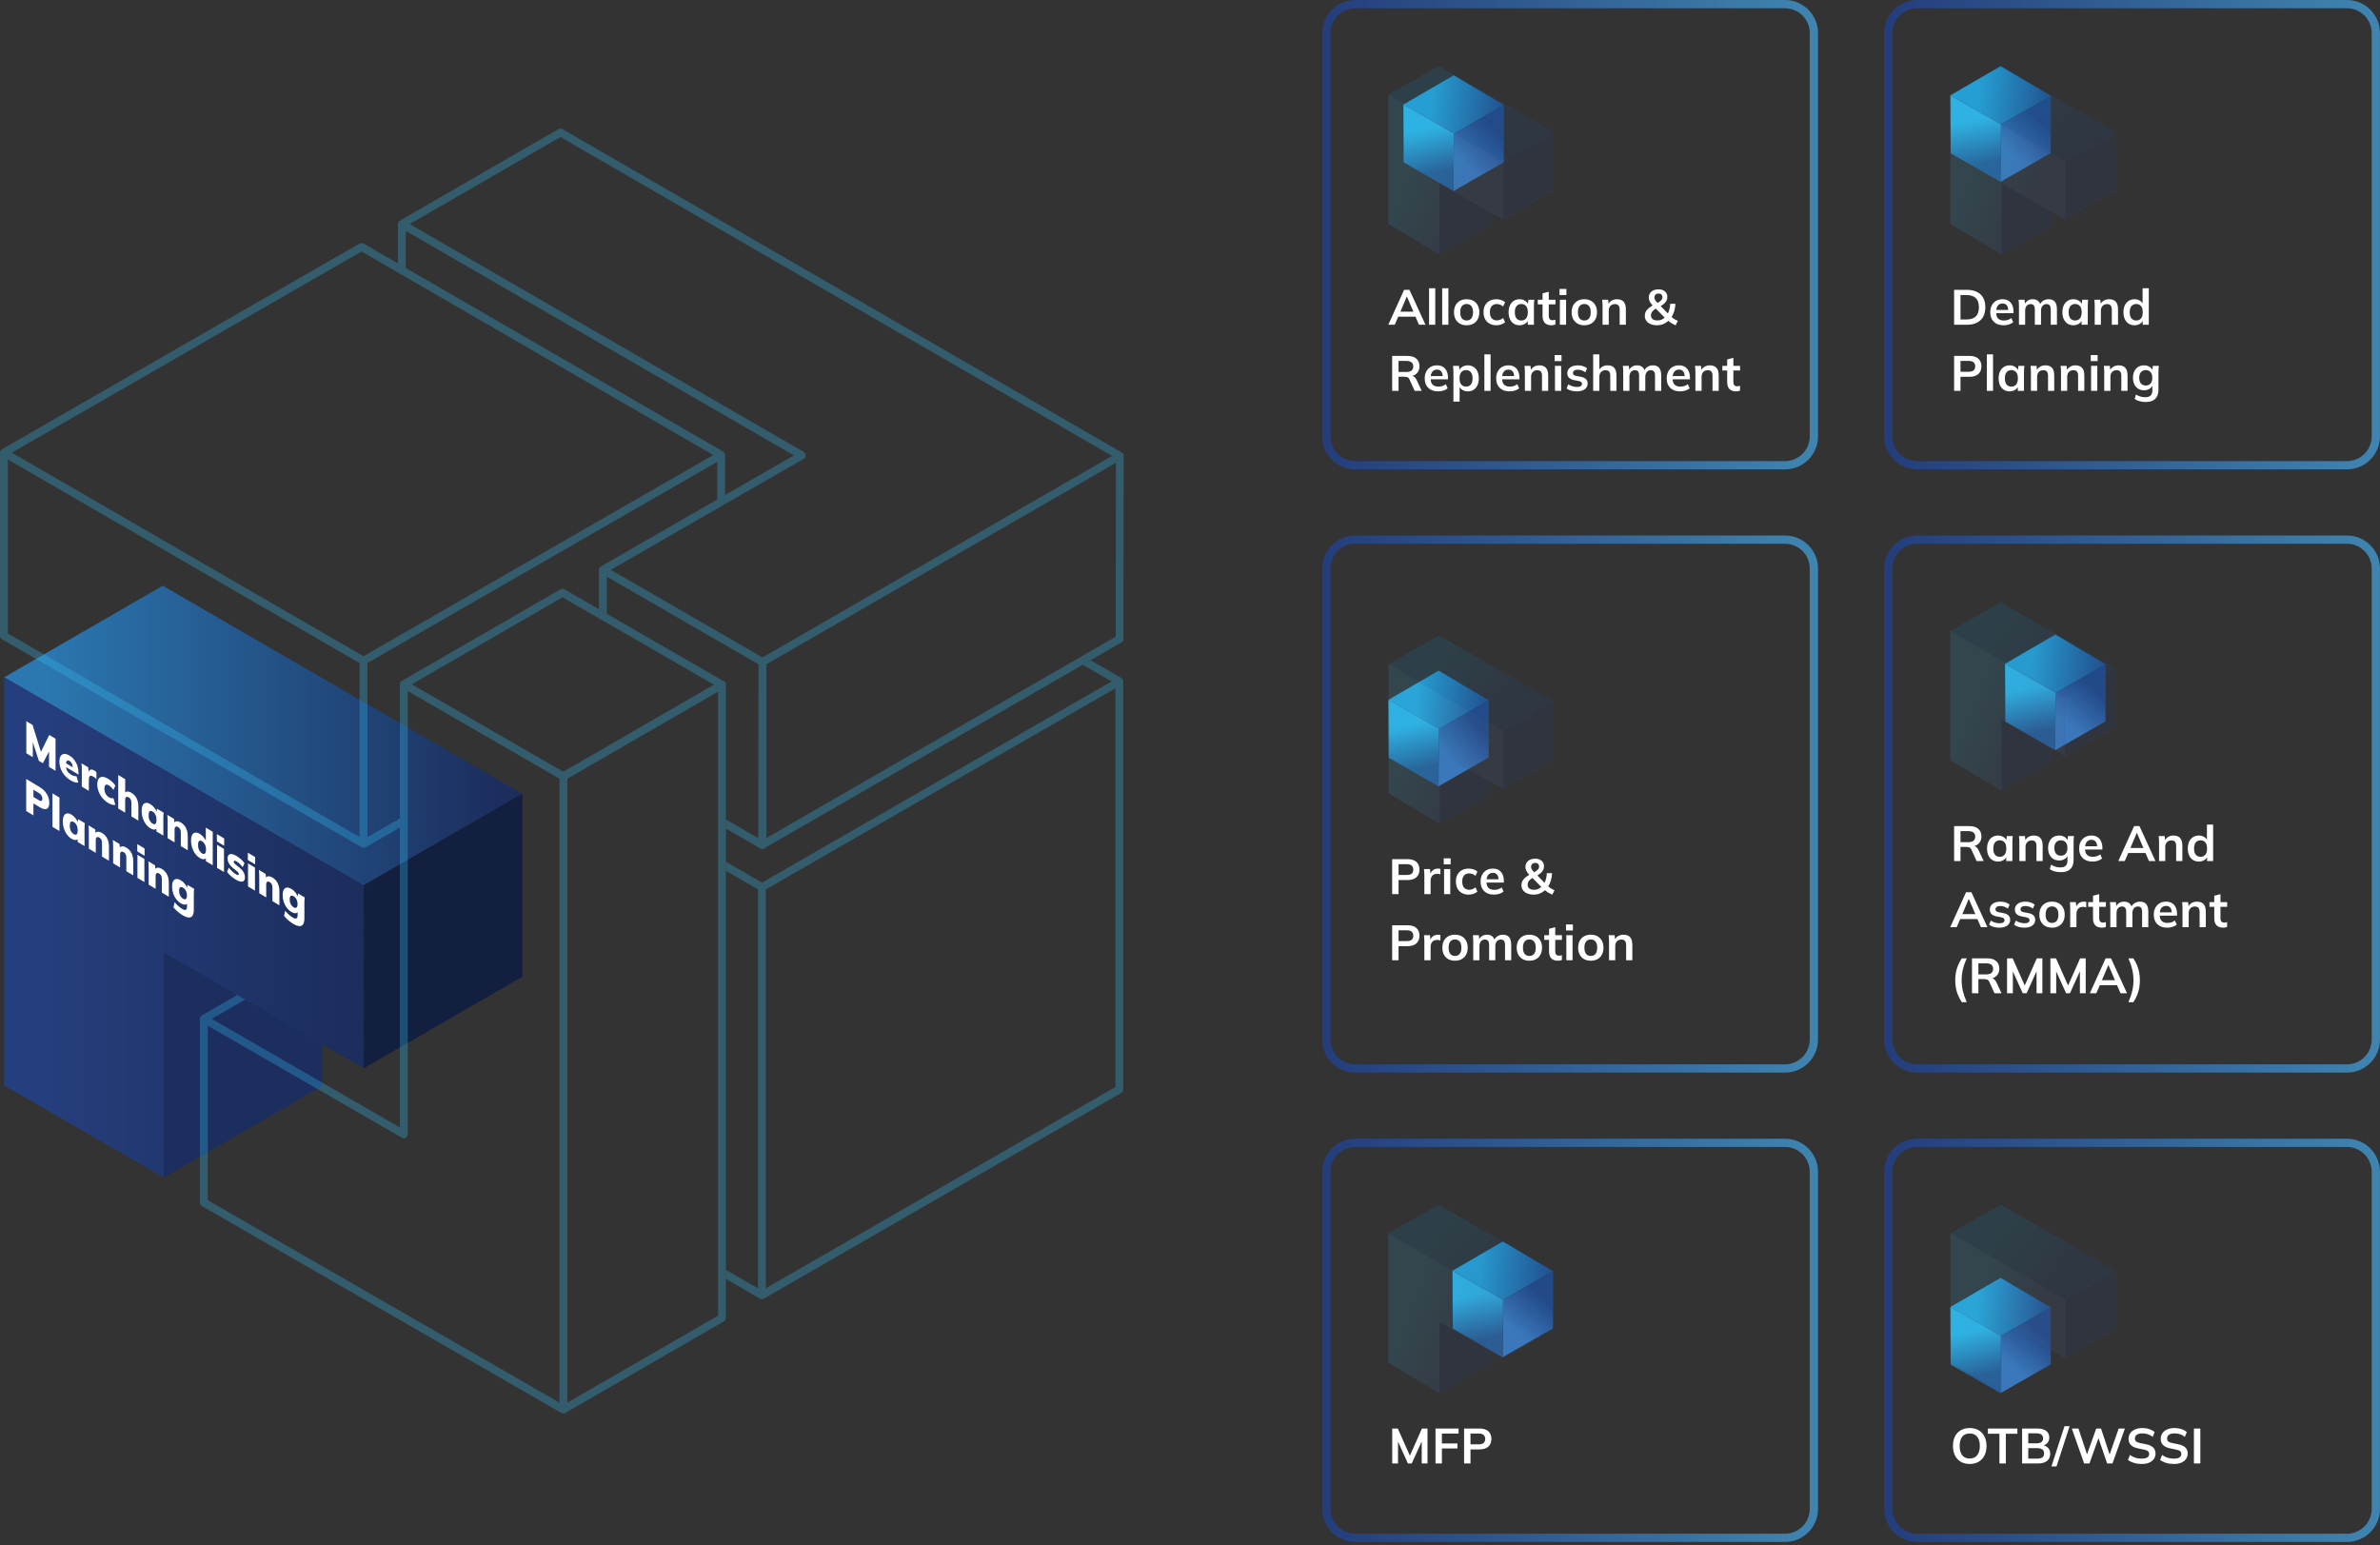 <?xml version="1.0" encoding="UTF-8"?>
<svg xmlns="http://www.w3.org/2000/svg" width="576" height="374" viewBox="0 0 576 374" fill="none">
  <rect x="0" y="0" width="576" height="374" fill="#333333" stroke="none"/>
  <g clip-path="url(#clip0_688_3057)">
    <path fill-rule="evenodd" clip-rule="evenodd" d="M77.969 262.864L39.582 285.028L39.572 230.502L77.969 218.536V262.864Z" fill="#1C2E5E"></path>
    <g opacity="0.3">
      <path d="M48.863 245.771C49.159 245.599 49.522 245.599 49.818 245.771L96.781 272.881L51.251 246.592L87.728 225.527L96.772 230.75V228.544L88.206 223.598C87.91 223.426 87.547 223.426 87.251 223.598L48.863 245.761C48.567 245.933 48.386 246.248 48.386 246.592C48.386 246.248 48.567 245.943 48.863 245.771Z" fill="#32BEF0"></path>
    </g>
    <path fill-rule="evenodd" clip-rule="evenodd" d="M88.025 214.306L1.003 163.934L39.391 141.77L126.413 192.142L88.025 214.306Z" fill="url(#paint0_linear_688_3057)"></path>
    <path fill-rule="evenodd" clip-rule="evenodd" d="M126.403 236.413L88.025 258.567V214.239L126.403 192.085V236.413Z" fill="#131F3F"></path>
    <g opacity="0.3">
      <path d="M271.379 164.087L263.95 159.799L262.04 160.897L269.021 164.927L184.415 213.619L175.725 208.596V210.802L183.45 215.261V311.823L175.725 307.363V309.569L183.918 314.306C183.918 314.306 183.937 314.306 183.937 314.315C184.08 314.392 184.233 314.43 184.386 314.43C184.548 314.43 184.711 314.392 184.863 314.306L271.37 264.516C271.666 264.344 271.847 264.029 271.847 263.685V164.918C271.847 164.574 271.666 164.259 271.37 164.087H271.379ZM269.947 263.103L185.341 311.794V215.28L269.947 166.589V263.093V263.103Z" fill="#32BEF0"></path>
    </g>
    <path opacity="0.3" d="M87.328 204.948C87.414 205.034 87.519 205.101 87.633 205.139C87.748 205.177 87.862 205.206 87.977 205.206C88.139 205.206 88.302 205.168 88.454 205.082L96.781 200.288V198.082L88.922 202.608V160.477L173.576 111.786V120.886L145.425 137.101C145.129 137.273 144.948 137.588 144.948 137.931V147.443L146.857 148.541V138.485L175.009 122.271C175.305 122.099 175.486 121.784 175.486 121.44V110.134C175.486 110.134 175.486 110.086 175.477 110.057C175.477 110.029 175.477 110 175.467 109.971C175.448 109.866 175.419 109.761 175.362 109.666C175.305 109.57 175.228 109.494 175.142 109.418C175.123 109.398 175.095 109.379 175.075 109.36C175.056 109.341 175.037 109.332 175.018 109.312L87.977 58.94C87.681 58.768 87.318 58.768 87.022 58.94L0.477 108.73C0.258 108.854 0.095 109.064 0.029 109.312C0.029 109.332 0.029 109.351 0.029 109.36C0.019 109.427 0 109.494 0 109.561V153.888C0 154.232 0.181 154.547 0.477 154.719L75.21 197.948L87.328 204.957V204.948ZM87.499 60.869L172.612 110.134L87.967 158.825L2.865 109.561L87.499 60.869ZM1.91 111.213L87.022 160.487V202.57L81.312 199.276L1.91 153.334V111.213Z" fill="#32BEF0"></path>
    <g opacity="0.3">
      <path d="M271.513 109.523H271.504L136.115 31.238C135.819 31.066 135.456 31.066 135.16 31.238L96.781 53.402C96.485 53.574 96.304 53.889 96.304 54.233V63.753L98.214 64.861V55.894L192.13 110.22L175.496 119.798V121.45C175.496 121.793 175.314 122.108 175.018 122.28L174.216 122.739L194.527 111.05C194.823 110.879 195.005 110.563 195.005 110.22C195.005 109.876 194.823 109.561 194.527 109.389L99.159 54.233L135.637 33.167L269.135 110.353L199.903 150.26L184.539 159.112L147.832 137.922L146.858 138.485V139.584L183.574 160.783L183.517 202.866L175.715 198.359V200.565L184.052 205.378C184.195 205.464 184.367 205.502 184.529 205.502C184.692 205.502 184.863 205.464 185.007 205.378C185.121 205.311 185.207 205.225 185.284 205.129L271.456 155.464C271.752 155.292 271.933 154.977 271.933 154.643L272 110.353C272 110.01 271.819 109.694 271.523 109.523H271.513ZM270.023 154.089L185.484 202.818V160.773L188.836 158.844L270.081 112.015L270.023 154.098V154.089Z" fill="#32BEF0"></path>
    </g>
    <path opacity="0.3" d="M175.706 165.682C175.706 165.338 175.524 165.032 175.228 164.86C175.133 164.803 175.028 164.774 174.932 164.755L136.601 142.63C136.305 142.458 135.943 142.458 135.647 142.63L97.497 164.65C97.412 164.679 97.326 164.708 97.249 164.755C96.953 164.927 96.772 165.271 96.772 165.615V272.881L49.809 245.771C49.513 245.599 49.15 245.599 48.854 245.771C48.558 245.943 48.376 246.258 48.376 246.602V291.063C48.376 291.407 48.558 291.722 48.854 291.894L135.866 341.97C136.009 342.056 136.181 342.094 136.344 342.094C136.506 342.094 136.678 342.056 136.821 341.97L175.209 319.806C175.505 319.634 175.686 319.319 175.686 318.975V165.682H175.706ZM136.124 144.559L172.783 165.72L136.305 186.785L99.646 165.624L136.124 144.568V144.559ZM137.318 339.487V188.466L173.796 167.4V318.421L137.318 339.477V339.487ZM50.296 248.254L97.259 275.364C97.555 275.536 97.918 275.536 98.214 275.364C98.51 275.192 98.691 274.877 98.691 274.533V167.267L135.408 188.466V339.487L50.296 290.509V248.254Z" fill="#32BEF0"></path>
    <path fill-rule="evenodd" clip-rule="evenodd" d="M88.015 258.567L39.629 230.492V284.99L1.002 262.721V163.915L88.025 214.287L88.015 258.567Z" fill="url(#paint1_linear_688_3057)"></path>
    <path d="M6.371 182.316V174.552L7.882 175.459L10.063 182.464L9.751 182.277L11.923 177.887L13.443 178.8V186.565L11.866 185.618V180.86L12.272 181.104L10.384 184.727L9.402 184.137L7.504 178.239L7.939 178.5V183.258L6.371 182.316ZM17.122 188.897C16.254 188.376 15.577 187.708 15.093 186.896C14.614 186.087 14.375 185.228 14.375 184.317C14.375 183.752 14.476 183.309 14.677 182.99C14.879 182.67 15.162 182.499 15.527 182.476C15.892 182.446 16.32 182.578 16.811 182.873C17.296 183.164 17.698 183.531 18.019 183.973C18.346 184.412 18.592 184.898 18.756 185.429C18.919 185.953 19.001 186.498 19.001 187.064V187.482L15.782 185.548V184.623L17.764 185.814L17.604 185.872C17.604 185.453 17.535 185.103 17.396 184.822C17.264 184.537 17.075 184.32 16.83 184.173C16.547 184.003 16.329 183.997 16.178 184.156C16.034 184.311 15.961 184.635 15.961 185.127V185.325C15.961 185.817 16.065 186.239 16.273 186.592C16.48 186.944 16.779 187.238 17.17 187.472C17.421 187.623 17.657 187.732 17.878 187.798C18.104 187.868 18.318 187.89 18.52 187.865L18.954 189.403C18.715 189.45 18.438 189.431 18.123 189.345C17.808 189.258 17.475 189.109 17.122 188.897ZM19.801 190.386V186.322C19.801 186.065 19.795 185.804 19.782 185.54C19.77 185.275 19.751 185.01 19.726 184.746L21.349 185.721L21.529 187.547L21.274 187.394C21.337 187.013 21.438 186.729 21.576 186.54C21.715 186.352 21.888 186.254 22.095 186.246C22.303 186.239 22.549 186.32 22.832 186.491C22.964 186.57 23.061 186.636 23.124 186.689C23.194 186.737 23.266 186.803 23.341 186.885V188.603C23.184 188.428 23.058 188.301 22.964 188.222C22.869 188.143 22.747 188.059 22.596 187.968C22.338 187.813 22.127 187.741 21.963 187.753C21.799 187.757 21.68 187.847 21.604 188.022C21.535 188.201 21.501 188.463 21.501 188.808V191.407L19.801 190.386ZM26.192 194.347C25.663 194.029 25.201 193.634 24.804 193.161C24.407 192.687 24.099 192.168 23.879 191.602C23.659 191.03 23.548 190.438 23.548 189.829C23.548 189.22 23.659 188.764 23.879 188.464C24.099 188.163 24.407 188.018 24.804 188.028C25.201 188.031 25.663 188.192 26.192 188.51C26.519 188.706 26.84 188.951 27.155 189.242C27.47 189.534 27.724 189.834 27.919 190.142L27.447 191.191C27.296 190.954 27.123 190.74 26.928 190.549C26.739 190.355 26.554 190.203 26.371 190.093C26.025 189.885 25.754 189.844 25.559 189.969C25.37 190.098 25.276 190.397 25.276 190.867C25.276 191.337 25.37 191.753 25.559 192.117C25.754 192.476 26.025 192.76 26.371 192.968C26.547 193.074 26.733 193.149 26.928 193.192C27.123 193.229 27.296 193.223 27.447 193.174L27.919 194.79C27.718 194.853 27.46 194.845 27.145 194.766C26.837 194.683 26.519 194.544 26.192 194.347ZM28.615 195.682V187.576L30.295 188.585V192.077L30.154 191.992C30.311 191.726 30.535 191.589 30.824 191.579C31.114 191.562 31.444 191.665 31.815 191.889C32.376 192.225 32.794 192.671 33.071 193.227C33.348 193.782 33.486 194.457 33.486 195.25V198.609L31.806 197.599V194.328C31.806 193.99 31.752 193.716 31.645 193.505C31.545 193.297 31.39 193.131 31.183 193.006C30.912 192.844 30.695 192.812 30.531 192.912C30.374 193.016 30.295 193.229 30.295 193.553V196.691L28.615 195.682ZM36.385 200.472C35.97 200.222 35.605 199.889 35.29 199.472C34.975 199.048 34.727 198.561 34.544 198.011C34.368 197.464 34.28 196.89 34.28 196.288C34.28 195.679 34.368 195.21 34.544 194.883C34.727 194.552 34.975 194.367 35.29 194.329C35.605 194.283 35.97 194.385 36.385 194.634C36.756 194.857 37.09 195.161 37.386 195.544C37.688 195.931 37.886 196.318 37.981 196.705L37.886 196.649L37.99 195.72L39.604 196.69C39.586 196.928 39.567 197.17 39.548 197.416C39.535 197.665 39.529 197.915 39.529 198.164V202.239L37.867 201.241L37.848 200.283L37.962 200.351C37.867 200.617 37.669 200.759 37.367 200.775C37.071 200.788 36.744 200.687 36.385 200.472ZM36.923 199.341C37.206 199.511 37.436 199.536 37.612 199.414C37.789 199.285 37.877 198.963 37.877 198.449C37.877 197.935 37.789 197.512 37.612 197.178C37.436 196.837 37.206 196.582 36.923 196.411C36.64 196.241 36.41 196.221 36.234 196.35C36.058 196.472 35.97 196.789 35.97 197.303C35.97 197.817 36.055 198.243 36.225 198.58C36.401 198.913 36.634 199.167 36.923 199.341ZM40.572 202.867V198.791C40.572 198.542 40.566 198.285 40.554 198.02C40.541 197.756 40.522 197.491 40.497 197.226L42.121 198.202L42.215 199.228L42.111 199.165C42.269 198.908 42.492 198.774 42.782 198.764C43.071 198.747 43.398 198.848 43.764 199.068C44.324 199.404 44.742 199.85 45.019 200.406C45.302 200.958 45.444 201.641 45.444 202.456V205.794L43.764 204.784V201.535C43.764 201.175 43.71 200.893 43.603 200.689C43.496 200.478 43.342 200.312 43.14 200.191C42.876 200.032 42.662 200.007 42.498 200.114C42.335 200.214 42.253 200.429 42.253 200.759V203.876L40.572 202.867ZM48.361 207.668C47.952 207.422 47.587 207.089 47.266 206.668C46.945 206.241 46.694 205.752 46.511 205.201C46.329 204.651 46.237 204.075 46.237 203.473C46.237 202.863 46.325 202.395 46.502 202.068C46.684 201.737 46.936 201.554 47.257 201.519C47.584 201.481 47.952 201.585 48.361 201.831C48.727 202.05 49.057 202.348 49.353 202.723C49.649 203.092 49.847 203.468 49.948 203.852L49.806 203.767V200.308L51.486 201.318V209.424L49.834 208.432V207.429L49.957 207.503C49.869 207.788 49.674 207.942 49.372 207.966C49.076 207.994 48.739 207.895 48.361 207.668ZM48.9 206.537C49.177 206.704 49.403 206.726 49.579 206.604C49.762 206.479 49.853 206.159 49.853 205.645C49.853 205.131 49.762 204.706 49.579 204.369C49.403 204.028 49.177 203.774 48.9 203.608C48.616 203.437 48.384 203.415 48.201 203.54C48.025 203.662 47.937 203.98 47.937 204.494C47.937 205.008 48.025 205.435 48.201 205.776C48.384 206.113 48.616 206.367 48.9 206.537ZM52.53 210.051V204.456L54.211 205.466V211.061L52.53 210.051ZM52.492 203.641V201.879L54.258 202.939V204.701L52.492 203.641ZM57.091 212.913C56.644 212.644 56.238 212.349 55.873 212.027C55.514 211.701 55.209 211.371 54.957 211.036L55.363 210.002C55.609 210.311 55.882 210.608 56.184 210.892C56.493 211.181 56.798 211.415 57.1 211.597C57.339 211.741 57.512 211.804 57.619 211.788C57.733 211.768 57.789 211.688 57.789 211.548C57.789 211.438 57.755 211.329 57.685 211.222C57.616 211.114 57.512 211.004 57.374 210.891L56.354 210.069C55.952 209.739 55.637 209.378 55.41 208.985C55.19 208.588 55.08 208.18 55.08 207.762C55.08 207.38 55.168 207.102 55.344 206.929C55.52 206.749 55.772 206.68 56.099 206.722C56.427 206.757 56.814 206.909 57.261 207.178C57.626 207.397 57.972 207.653 58.299 207.945C58.633 208.241 58.922 208.565 59.168 208.918L58.733 209.902C58.538 209.63 58.309 209.368 58.044 209.113C57.786 208.855 57.544 208.658 57.317 208.522C57.047 208.36 56.855 208.292 56.742 208.319C56.628 208.34 56.572 208.416 56.572 208.548C56.572 208.651 56.603 208.758 56.666 208.869C56.729 208.973 56.83 209.081 56.968 209.194L57.988 210.015C58.403 210.346 58.721 210.706 58.941 211.095C59.168 211.481 59.281 211.89 59.281 212.324C59.281 212.727 59.187 213.016 58.998 213.189C58.815 213.358 58.56 213.421 58.233 213.379C57.906 213.329 57.525 213.174 57.091 212.913ZM60.026 214.555V208.96L61.706 209.97V215.565L60.026 214.555ZM59.988 208.144V206.382L61.753 207.443V209.205L59.988 208.144ZM62.745 216.189V212.114C62.745 211.864 62.739 211.607 62.726 211.343C62.714 211.078 62.695 210.814 62.67 210.549L64.293 211.525L64.388 212.55L64.284 212.488C64.441 212.23 64.665 212.096 64.954 212.087C65.244 212.07 65.571 212.171 65.936 212.39C66.496 212.727 66.915 213.173 67.192 213.729C67.475 214.281 67.617 214.964 67.617 215.779V219.116L65.936 218.107V214.857C65.936 214.498 65.883 214.216 65.776 214.012C65.669 213.801 65.514 213.635 65.313 213.514C65.049 213.355 64.835 213.329 64.671 213.437C64.507 213.536 64.426 213.752 64.426 214.082V217.199L62.745 216.189ZM70.978 223.603C70.5 223.316 70.078 223.011 69.713 222.689C69.354 222.378 69.03 222.032 68.74 221.653L69.033 220.441C69.203 220.661 69.389 220.871 69.59 221.073C69.791 221.275 69.999 221.458 70.213 221.624C70.433 221.8 70.641 221.947 70.836 222.064C71.239 222.306 71.538 222.376 71.733 222.273C71.928 222.177 72.026 221.931 72.026 221.534V220.554L72.12 220.611C72.019 220.873 71.821 221.015 71.525 221.035C71.23 221.049 70.902 220.947 70.544 220.732C70.116 220.475 69.741 220.14 69.42 219.726C69.106 219.31 68.857 218.837 68.674 218.309C68.498 217.785 68.41 217.236 68.41 216.663C68.41 216.091 68.498 215.648 68.674 215.335C68.857 215.026 69.106 214.856 69.42 214.825C69.741 214.791 70.116 214.902 70.544 215.159C70.915 215.382 71.242 215.674 71.525 216.035C71.809 216.396 72.001 216.765 72.101 217.141L72.026 217.074L72.13 216.233L73.744 217.203C73.719 217.438 73.7 217.679 73.687 217.929C73.675 218.178 73.668 218.428 73.668 218.678V222.301C73.668 223.241 73.439 223.822 72.979 224.046C72.52 224.276 71.853 224.129 70.978 223.603ZM71.063 219.59C71.352 219.764 71.582 219.788 71.752 219.663C71.922 219.537 72.007 219.258 72.007 218.825C72.007 218.384 71.922 218.003 71.752 217.68C71.582 217.35 71.352 217.099 71.063 216.925C70.767 216.747 70.534 216.721 70.364 216.846C70.194 216.964 70.109 217.244 70.109 217.684C70.109 218.118 70.194 218.499 70.364 218.829C70.534 219.159 70.767 219.412 71.063 219.59ZM6.343 196.299V188.535L9.61 190.497C10.377 190.959 10.957 191.527 11.347 192.202C11.737 192.87 11.932 193.578 11.932 194.327C11.932 195.069 11.737 195.542 11.347 195.748C10.957 195.955 10.377 195.827 9.61 195.366L8.09 194.452V197.349L6.343 196.299ZM8.09 192.888L9.383 193.665C9.679 193.843 9.899 193.902 10.044 193.842C10.189 193.775 10.261 193.602 10.261 193.323C10.261 193.044 10.189 192.784 10.044 192.543C9.899 192.301 9.679 192.092 9.383 191.914L8.09 191.137V192.888ZM12.702 200.12V192.014L14.383 193.024V201.13L12.702 200.12ZM17.31 203.01C16.895 202.761 16.53 202.428 16.215 202.011C15.9 201.587 15.652 201.1 15.469 200.549C15.293 200.003 15.205 199.429 15.205 198.827C15.205 198.217 15.293 197.749 15.469 197.422C15.652 197.091 15.9 196.906 16.215 196.867C16.53 196.822 16.895 196.923 17.31 197.173C17.681 197.396 18.015 197.699 18.311 198.083C18.613 198.47 18.811 198.857 18.906 199.244L18.811 199.187L18.915 198.258L20.529 199.228C20.511 199.467 20.492 199.709 20.473 199.954C20.46 200.204 20.454 200.453 20.454 200.703V204.778L18.792 203.78L18.773 202.821L18.887 202.889C18.792 203.156 18.594 203.297 18.292 203.314C17.996 203.327 17.669 203.226 17.31 203.01ZM17.848 201.88C18.131 202.05 18.361 202.074 18.537 201.952C18.714 201.823 18.802 201.502 18.802 200.988C18.802 200.474 18.714 200.05 18.537 199.717C18.361 199.376 18.131 199.12 17.848 198.95C17.565 198.78 17.335 198.759 17.159 198.888C16.983 199.01 16.895 199.328 16.895 199.842C16.895 200.356 16.98 200.782 17.15 201.119C17.326 201.452 17.559 201.706 17.848 201.88ZM21.498 205.405V201.33C21.498 201.08 21.491 200.823 21.479 200.559C21.466 200.294 21.447 200.03 21.422 199.765L23.046 200.74L23.14 201.766L23.036 201.704C23.194 201.446 23.417 201.312 23.707 201.303C23.996 201.286 24.323 201.387 24.689 201.606C25.249 201.943 25.667 202.389 25.944 202.945C26.227 203.497 26.369 204.18 26.369 204.995V208.332L24.689 207.323V204.073C24.689 203.714 24.635 203.432 24.528 203.228C24.421 203.017 24.267 202.851 24.066 202.73C23.801 202.571 23.587 202.545 23.424 202.652C23.26 202.752 23.178 202.968 23.178 203.298V206.415L21.498 205.405ZM27.38 208.939V204.864C27.38 204.615 27.373 204.358 27.361 204.093C27.348 203.828 27.329 203.564 27.304 203.299L28.928 204.275L29.022 205.301L28.918 205.238C29.076 204.98 29.299 204.847 29.589 204.837C29.878 204.82 30.206 204.921 30.57 205.141C31.131 205.477 31.549 205.923 31.826 206.479C32.109 207.031 32.251 207.714 32.251 208.529V211.866L30.57 210.857V207.608C30.57 207.248 30.517 206.966 30.41 206.762C30.303 206.551 30.149 206.385 29.947 206.264C29.683 206.105 29.469 206.079 29.305 206.187C29.142 206.287 29.06 206.502 29.06 206.832V209.949L27.38 208.939ZM33.262 212.474V206.879L34.942 207.888V213.483L33.262 212.474ZM33.224 206.063V204.301L34.989 205.362V207.124L33.224 206.063ZM35.981 214.108V210.033C35.981 209.783 35.975 209.526 35.962 209.261C35.95 208.997 35.931 208.732 35.906 208.467L37.53 209.443L37.624 210.469L37.52 210.407C37.678 210.149 37.901 210.015 38.19 210.005C38.48 209.988 38.807 210.09 39.172 210.309C39.732 210.646 40.151 211.092 40.428 211.647C40.711 212.199 40.853 212.883 40.853 213.698V217.035L39.172 216.025V212.776C39.172 212.416 39.119 212.135 39.012 211.931C38.905 211.72 38.751 211.554 38.549 211.433C38.285 211.274 38.071 211.248 37.907 211.355C37.743 211.455 37.662 211.67 37.662 212.001V215.118L35.981 214.108ZM44.214 221.522C43.736 221.234 43.314 220.929 42.949 220.607C42.59 220.296 42.266 219.951 41.977 219.572L42.269 218.36C42.439 218.579 42.625 218.79 42.826 218.992C43.028 219.193 43.235 219.377 43.449 219.542C43.67 219.719 43.877 219.866 44.072 219.983C44.475 220.225 44.774 220.294 44.969 220.191C45.164 220.096 45.262 219.849 45.262 219.453V218.473L45.356 218.529C45.256 218.792 45.057 218.934 44.761 218.954C44.466 218.967 44.139 218.866 43.78 218.65C43.352 218.393 42.977 218.058 42.656 217.645C42.342 217.228 42.093 216.756 41.91 216.228C41.734 215.703 41.646 215.155 41.646 214.582C41.646 214.009 41.734 213.567 41.91 213.254C42.093 212.945 42.342 212.775 42.656 212.744C42.977 212.709 43.352 212.82 43.78 213.077C44.151 213.301 44.478 213.593 44.761 213.954C45.045 214.315 45.237 214.684 45.337 215.06L45.262 214.992L45.366 214.152L46.98 215.122C46.955 215.356 46.936 215.598 46.923 215.848C46.911 216.097 46.905 216.346 46.905 216.596V220.22C46.905 221.16 46.675 221.741 46.215 221.964C45.756 222.195 45.089 222.047 44.214 221.522ZM44.299 217.509C44.589 217.683 44.818 217.707 44.988 217.581C45.158 217.456 45.243 217.176 45.243 216.743C45.243 216.303 45.158 215.921 44.988 215.599C44.818 215.269 44.589 215.017 44.299 214.843C44.003 214.666 43.77 214.639 43.6 214.765C43.43 214.883 43.345 215.162 43.345 215.603C43.345 216.036 43.43 216.418 43.6 216.747C43.77 217.077 44.003 217.331 44.299 217.509Z" fill="white"></path>
  </g>
  <path d="M327.99 1H431.99C435.856 1 438.99 4.134 438.99 8V105.604C438.99 109.47 435.856 112.604 431.99 112.604H327.99C324.124 112.604 320.99 109.47 320.99 105.604V8C320.99 4.134 324.124 1 327.99 1Z" stroke="url(#paint2_linear_688_3057)" stroke-width="2"></path>
  <path d="M348.299 61.604L360.616 54.626V51.267L348.29 44.248L348.299 61.604Z" fill="#243D7C" fill-opacity="0.17"></path>
  <path d="M375.99 31.934L363.683 38.967V53.142L375.99 46.109V31.934Z" fill="#243D7C" fill-opacity="0.17"></path>
  <path d="M363.793 39.031L375.88 32.124V46.047L363.793 52.953V39.031Z" stroke="#4372A1" stroke-opacity="0.05" stroke-width="0.22"></path>
  <path d="M363.975 25.428L351.888 32.324L339.646 25.305L351.821 18.233L363.975 25.428Z" fill="url(#paint3_linear_688_3057)"></path>
  <path d="M351.888 32.324L351.78 46.239L363.955 39.256L363.975 25.428L351.888 32.324Z" fill="url(#paint4_linear_688_3057)"></path>
  <path d="M351.78 46.239L339.713 39.308L339.646 25.305L351.888 32.324L351.78 46.239Z" fill="url(#paint5_linear_688_3057)"></path>
  <path d="M335.99 22.902L348.188 16L375.99 31.934L363.682 38.967L335.99 22.902Z" fill="url(#paint6_linear_688_3057)" fill-opacity="0.17"></path>
  <path d="M375.769 31.933L363.682 38.84L336.21 22.902L348.187 16.126L375.769 31.933Z" stroke="#224987" stroke-opacity="0.01" stroke-width="0.22"></path>
  <path d="M335.99 22.9V54.182L348.408 61.604V44.351L363.682 53.142V38.967L335.99 22.9Z" fill="url(#paint7_linear_688_3057)" fill-opacity="0.17"></path>
  <path d="M363.573 39.029V52.951L348.463 44.256L348.298 44.161V61.41L336.101 54.119V23.091L363.573 39.029Z" stroke="#224785" stroke-opacity="0.08" stroke-width="0.22"></path>
  <path d="M335.99 78.604L339.818 70.144H341.114L344.99 78.604H343.418L342.386 76.228L343.01 76.648H337.934L338.582 76.228L337.55 78.604H335.99ZM340.454 71.8L338.762 75.808L338.45 75.436H342.482L342.23 75.808L340.502 71.8H340.454ZM345.856 78.604V69.772H347.356V78.604H345.856ZM349.035 78.604V69.772H350.535V78.604H349.035ZM354.95 78.724C354.326 78.724 353.786 78.596 353.33 78.34C352.874 78.084 352.518 77.72 352.262 77.248C352.014 76.776 351.89 76.216 351.89 75.568C351.89 74.92 352.014 74.364 352.262 73.9C352.518 73.428 352.874 73.064 353.33 72.808C353.786 72.552 354.326 72.424 354.95 72.424C355.574 72.424 356.114 72.552 356.57 72.808C357.034 73.064 357.39 73.428 357.638 73.9C357.894 74.364 358.022 74.92 358.022 75.568C358.022 76.216 357.894 76.776 357.638 77.248C357.39 77.72 357.034 78.084 356.57 78.34C356.114 78.596 355.574 78.724 354.95 78.724ZM354.95 77.572C355.422 77.572 355.798 77.408 356.078 77.08C356.358 76.744 356.498 76.24 356.498 75.568C356.498 74.896 356.358 74.396 356.078 74.068C355.798 73.74 355.422 73.576 354.95 73.576C354.478 73.576 354.102 73.74 353.822 74.068C353.542 74.396 353.402 74.896 353.402 75.568C353.402 76.24 353.542 76.744 353.822 77.08C354.102 77.408 354.478 77.572 354.95 77.572ZM362.15 78.724C361.526 78.724 360.978 78.596 360.506 78.34C360.042 78.084 359.682 77.72 359.426 77.248C359.17 76.768 359.042 76.2 359.042 75.544C359.042 74.888 359.17 74.328 359.426 73.864C359.69 73.4 360.054 73.044 360.518 72.796C360.982 72.548 361.526 72.424 362.15 72.424C362.55 72.424 362.938 72.488 363.314 72.616C363.698 72.736 364.01 72.912 364.25 73.144L363.794 74.188C363.578 73.988 363.334 73.84 363.062 73.744C362.798 73.64 362.538 73.588 362.282 73.588C361.746 73.588 361.326 73.756 361.022 74.092C360.726 74.428 360.578 74.916 360.578 75.556C360.578 76.196 360.726 76.688 361.022 77.032C361.326 77.376 361.746 77.548 362.282 77.548C362.53 77.548 362.786 77.5 363.05 77.404C363.322 77.308 363.57 77.16 363.794 76.96L364.25 77.992C364.002 78.224 363.686 78.404 363.302 78.532C362.926 78.66 362.542 78.724 362.15 78.724ZM367.768 78.724C367.24 78.724 366.776 78.6 366.376 78.352C365.976 78.096 365.664 77.732 365.44 77.26C365.216 76.788 365.104 76.224 365.104 75.568C365.104 74.912 365.216 74.352 365.44 73.888C365.664 73.416 365.976 73.056 366.376 72.808C366.776 72.552 367.24 72.424 367.768 72.424C368.28 72.424 368.728 72.552 369.112 72.808C369.504 73.056 369.764 73.392 369.892 73.816H369.76L369.892 72.544H371.332C371.308 72.792 371.284 73.044 371.26 73.3C371.244 73.556 371.236 73.808 371.236 74.056V78.604H369.748L369.736 77.356H369.88C369.752 77.772 369.492 78.104 369.1 78.352C368.708 78.6 368.264 78.724 367.768 78.724ZM368.188 77.572C368.66 77.572 369.04 77.408 369.328 77.08C369.616 76.744 369.76 76.24 369.76 75.568C369.76 74.896 369.616 74.396 369.328 74.068C369.04 73.74 368.66 73.576 368.188 73.576C367.716 73.576 367.336 73.74 367.048 74.068C366.76 74.396 366.616 74.896 366.616 75.568C366.616 76.24 366.756 76.744 367.036 77.08C367.324 77.408 367.708 77.572 368.188 77.572ZM375.511 78.724C374.791 78.724 374.247 78.536 373.879 78.16C373.511 77.784 373.327 77.22 373.327 76.468V73.672H372.163V72.544H373.327V70.996L374.827 70.612V72.544H376.447V73.672H374.827V76.372C374.827 76.788 374.907 77.08 375.067 77.248C375.227 77.416 375.447 77.5 375.727 77.5C375.879 77.5 376.007 77.488 376.111 77.464C376.223 77.44 376.331 77.408 376.435 77.368V78.556C376.299 78.612 376.147 78.652 375.979 78.676C375.819 78.708 375.663 78.724 375.511 78.724ZM377.516 78.604V72.544H379.016V78.604H377.516ZM377.432 71.404V69.94H379.1V71.404H377.432ZM383.431 78.724C382.807 78.724 382.267 78.596 381.811 78.34C381.355 78.084 380.999 77.72 380.743 77.248C380.495 76.776 380.371 76.216 380.371 75.568C380.371 74.92 380.495 74.364 380.743 73.9C380.999 73.428 381.355 73.064 381.811 72.808C382.267 72.552 382.807 72.424 383.431 72.424C384.055 72.424 384.595 72.552 385.051 72.808C385.515 73.064 385.871 73.428 386.119 73.9C386.375 74.364 386.503 74.92 386.503 75.568C386.503 76.216 386.375 76.776 386.119 77.248C385.871 77.72 385.515 78.084 385.051 78.34C384.595 78.596 384.055 78.724 383.431 78.724ZM383.431 77.572C383.903 77.572 384.279 77.408 384.559 77.08C384.839 76.744 384.979 76.24 384.979 75.568C384.979 74.896 384.839 74.396 384.559 74.068C384.279 73.74 383.903 73.576 383.431 73.576C382.959 73.576 382.583 73.74 382.303 74.068C382.023 74.396 381.883 74.896 381.883 75.568C381.883 76.24 382.023 76.744 382.303 77.08C382.583 77.408 382.959 77.572 383.431 77.572ZM387.846 78.604V74.056C387.846 73.808 387.838 73.556 387.822 73.3C387.806 73.044 387.782 72.792 387.75 72.544H389.202L389.322 73.744H389.178C389.37 73.32 389.654 72.996 390.03 72.772C390.406 72.54 390.842 72.424 391.338 72.424C392.05 72.424 392.586 72.624 392.946 73.024C393.306 73.424 393.486 74.048 393.486 74.896V78.604H391.986V74.968C391.986 74.48 391.89 74.132 391.698 73.924C391.514 73.708 391.234 73.6 390.858 73.6C390.394 73.6 390.026 73.744 389.754 74.032C389.482 74.32 389.346 74.704 389.346 75.184V78.604H387.846ZM405.55 78.724C405.182 78.596 404.83 78.424 404.494 78.208C404.158 77.984 403.854 77.748 403.582 77.5L403.906 77.512C403.538 77.888 403.11 78.184 402.622 78.4C402.134 78.616 401.614 78.724 401.062 78.724C400.446 78.724 399.914 78.628 399.466 78.436C399.018 78.244 398.674 77.98 398.434 77.644C398.194 77.3 398.074 76.9 398.074 76.444C398.074 75.9 398.234 75.436 398.554 75.052C398.874 74.668 399.314 74.308 399.874 73.972L400.282 73.744L400.054 74.02C399.71 73.676 399.454 73.344 399.286 73.024C399.118 72.704 399.034 72.372 399.034 72.028C399.034 71.628 399.13 71.28 399.322 70.984C399.522 70.68 399.798 70.444 400.15 70.276C400.51 70.108 400.93 70.024 401.41 70.024C402.034 70.024 402.542 70.192 402.934 70.528C403.326 70.856 403.522 71.304 403.522 71.872C403.522 72.176 403.462 72.46 403.342 72.724C403.222 72.988 403.026 73.24 402.754 73.48C402.49 73.72 402.142 73.96 401.71 74.2L401.746 73.9L403.846 76.072H403.534C403.742 75.744 403.902 75.36 404.014 74.92C404.126 74.48 404.194 74.016 404.218 73.528H405.478C405.454 74.184 405.35 74.804 405.166 75.388C404.982 75.972 404.734 76.488 404.422 76.936L404.41 76.576C404.626 76.8 404.874 77.004 405.154 77.188C405.434 77.372 405.738 77.524 406.066 77.644L405.55 78.724ZM401.146 77.56C401.546 77.56 401.902 77.484 402.214 77.332C402.534 77.18 402.818 76.956 403.066 76.66L403.03 77.02L400.51 74.464L401.122 74.476L400.774 74.668C400.502 74.836 400.274 75.004 400.09 75.172C399.914 75.34 399.782 75.52 399.694 75.712C399.606 75.896 399.562 76.108 399.562 76.348C399.562 76.724 399.698 77.02 399.97 77.236C400.242 77.452 400.634 77.56 401.146 77.56ZM401.41 71.044C401.106 71.044 400.862 71.132 400.678 71.308C400.494 71.484 400.402 71.716 400.402 72.004C400.402 72.156 400.43 72.3 400.486 72.436C400.542 72.572 400.634 72.72 400.762 72.88C400.89 73.032 401.058 73.22 401.266 73.444L400.906 73.468C401.402 73.196 401.762 72.948 401.986 72.724C402.218 72.492 402.334 72.228 402.334 71.932C402.334 71.652 402.25 71.436 402.082 71.284C401.914 71.124 401.69 71.044 401.41 71.044ZM336.926 94.604V86.144H340.622C341.55 86.144 342.266 86.364 342.77 86.804C343.282 87.244 343.538 87.856 343.538 88.64C343.538 89.16 343.422 89.604 343.19 89.972C342.966 90.34 342.642 90.624 342.218 90.824C341.794 91.016 341.294 91.112 340.718 91.112L340.886 90.884H341.294C341.63 90.884 341.93 90.972 342.194 91.148C342.458 91.324 342.674 91.592 342.842 91.952L344.078 94.604H342.374L341.126 91.856C341.014 91.576 340.842 91.392 340.61 91.304C340.386 91.216 340.114 91.172 339.794 91.172H338.474V94.604H336.926ZM338.474 90.032H340.37C340.914 90.032 341.326 89.92 341.606 89.696C341.894 89.464 342.038 89.128 342.038 88.688C342.038 88.248 341.894 87.916 341.606 87.692C341.326 87.468 340.914 87.356 340.37 87.356H338.474V90.032ZM348.058 94.724C347.042 94.724 346.246 94.444 345.67 93.884C345.094 93.324 344.806 92.556 344.806 91.58C344.806 90.948 344.93 90.396 345.178 89.924C345.426 89.452 345.77 89.084 346.21 88.82C346.658 88.556 347.178 88.424 347.77 88.424C348.354 88.424 348.842 88.548 349.234 88.796C349.626 89.044 349.922 89.392 350.122 89.84C350.33 90.288 350.434 90.812 350.434 91.412V91.808H346.018V91.016H349.366L349.162 91.184C349.162 90.624 349.042 90.196 348.802 89.9C348.57 89.604 348.23 89.456 347.782 89.456C347.286 89.456 346.902 89.632 346.63 89.984C346.366 90.336 346.234 90.828 346.234 91.46V91.616C346.234 92.272 346.394 92.764 346.714 93.092C347.042 93.412 347.502 93.572 348.094 93.572C348.438 93.572 348.758 93.528 349.054 93.44C349.358 93.344 349.646 93.192 349.918 92.984L350.362 93.992C350.074 94.224 349.73 94.404 349.33 94.532C348.93 94.66 348.506 94.724 348.058 94.724ZM351.754 97.196V90.056C351.754 89.808 351.746 89.556 351.73 89.3C351.714 89.044 351.69 88.792 351.658 88.544H353.11L353.242 89.816H353.11C353.23 89.392 353.482 89.056 353.866 88.808C354.258 88.552 354.71 88.424 355.222 88.424C355.758 88.424 356.226 88.552 356.626 88.808C357.026 89.056 357.338 89.416 357.562 89.888C357.786 90.352 357.898 90.912 357.898 91.568C357.898 92.224 357.786 92.788 357.562 93.26C357.338 93.732 357.026 94.096 356.626 94.352C356.226 94.6 355.758 94.724 355.222 94.724C354.718 94.724 354.274 94.6 353.89 94.352C353.506 94.104 353.25 93.772 353.122 93.356H353.254V97.196H351.754ZM354.802 93.572C355.282 93.572 355.666 93.408 355.954 93.08C356.242 92.744 356.386 92.24 356.386 91.568C356.386 90.896 356.242 90.396 355.954 90.068C355.666 89.74 355.282 89.576 354.802 89.576C354.33 89.576 353.95 89.74 353.662 90.068C353.374 90.396 353.23 90.896 353.23 91.568C353.23 92.24 353.374 92.744 353.662 93.08C353.95 93.408 354.33 93.572 354.802 93.572ZM359.246 94.604V85.772H360.746V94.604H359.246ZM365.352 94.724C364.336 94.724 363.54 94.444 362.964 93.884C362.388 93.324 362.1 92.556 362.1 91.58C362.1 90.948 362.224 90.396 362.472 89.924C362.72 89.452 363.064 89.084 363.504 88.82C363.952 88.556 364.472 88.424 365.064 88.424C365.648 88.424 366.136 88.548 366.528 88.796C366.92 89.044 367.216 89.392 367.416 89.84C367.624 90.288 367.728 90.812 367.728 91.412V91.808H363.312V91.016H366.66L366.456 91.184C366.456 90.624 366.336 90.196 366.096 89.9C365.864 89.604 365.524 89.456 365.076 89.456C364.58 89.456 364.196 89.632 363.924 89.984C363.66 90.336 363.528 90.828 363.528 91.46V91.616C363.528 92.272 363.688 92.764 364.008 93.092C364.336 93.412 364.796 93.572 365.388 93.572C365.732 93.572 366.052 93.528 366.348 93.44C366.652 93.344 366.94 93.192 367.212 92.984L367.656 93.992C367.368 94.224 367.024 94.404 366.624 94.532C366.224 94.66 365.8 94.724 365.352 94.724ZM369.049 94.604V90.056C369.049 89.808 369.041 89.556 369.025 89.3C369.009 89.044 368.985 88.792 368.953 88.544H370.405L370.525 89.744H370.381C370.573 89.32 370.857 88.996 371.233 88.772C371.609 88.54 372.045 88.424 372.541 88.424C373.253 88.424 373.789 88.624 374.149 89.024C374.509 89.424 374.689 90.048 374.689 90.896V94.604H373.189V90.968C373.189 90.48 373.093 90.132 372.901 89.924C372.717 89.708 372.437 89.6 372.061 89.6C371.597 89.6 371.229 89.744 370.957 90.032C370.685 90.32 370.549 90.704 370.549 91.184V94.604H369.049ZM376.329 94.604V88.544H377.829V94.604H376.329ZM376.245 87.404V85.94H377.913V87.404H376.245ZM381.668 94.724C381.148 94.724 380.668 94.664 380.228 94.544C379.796 94.416 379.432 94.24 379.136 94.016L379.556 93.008C379.86 93.216 380.196 93.376 380.564 93.488C380.932 93.6 381.304 93.656 381.68 93.656C382.08 93.656 382.376 93.588 382.568 93.452C382.768 93.316 382.868 93.132 382.868 92.9C382.868 92.716 382.804 92.572 382.676 92.468C382.556 92.356 382.36 92.272 382.088 92.216L380.888 91.988C380.376 91.876 379.984 91.684 379.712 91.412C379.448 91.14 379.316 90.784 379.316 90.344C379.316 89.968 379.416 89.636 379.616 89.348C379.824 89.06 380.116 88.836 380.492 88.676C380.876 88.508 381.324 88.424 381.836 88.424C382.284 88.424 382.704 88.484 383.096 88.604C383.496 88.724 383.832 88.904 384.104 89.144L383.672 90.116C383.424 89.916 383.14 89.76 382.82 89.648C382.5 89.536 382.188 89.48 381.884 89.48C381.468 89.48 381.164 89.556 380.972 89.708C380.78 89.852 380.684 90.04 380.684 90.272C380.684 90.448 380.74 90.596 380.852 90.716C380.972 90.828 381.156 90.912 381.404 90.968L382.604 91.196C383.14 91.3 383.544 91.484 383.816 91.748C384.096 92.004 384.236 92.356 384.236 92.804C384.236 93.204 384.128 93.548 383.912 93.836C383.696 94.124 383.396 94.344 383.012 94.496C382.628 94.648 382.18 94.724 381.668 94.724ZM385.57 94.604V85.772H387.07V89.756H386.902C387.086 89.324 387.37 88.996 387.754 88.772C388.138 88.54 388.578 88.424 389.074 88.424C389.794 88.424 390.33 88.628 390.682 89.036C391.034 89.436 391.21 90.048 391.21 90.872V94.604H389.71V90.944C389.71 90.472 389.618 90.132 389.434 89.924C389.258 89.708 388.974 89.6 388.582 89.6C388.126 89.6 387.758 89.744 387.478 90.032C387.206 90.312 387.07 90.688 387.07 91.16V94.604H385.57ZM392.85 94.604V90.056C392.85 89.808 392.842 89.556 392.826 89.3C392.81 89.044 392.786 88.792 392.754 88.544H394.206L394.326 89.744H394.182C394.35 89.328 394.606 89.004 394.95 88.772C395.302 88.54 395.718 88.424 396.198 88.424C396.678 88.424 397.074 88.54 397.386 88.772C397.706 88.996 397.93 89.348 398.058 89.828H397.866C398.034 89.396 398.31 89.056 398.694 88.808C399.078 88.552 399.518 88.424 400.014 88.424C400.694 88.424 401.202 88.624 401.538 89.024C401.874 89.424 402.042 90.048 402.042 90.896V94.604H400.542V90.956C400.542 90.476 400.462 90.132 400.302 89.924C400.142 89.708 399.886 89.6 399.534 89.6C399.118 89.6 398.79 89.748 398.55 90.044C398.31 90.332 398.19 90.724 398.19 91.22V94.604H396.69V90.956C396.69 90.476 396.61 90.132 396.45 89.924C396.29 89.708 396.034 89.6 395.682 89.6C395.266 89.6 394.938 89.748 394.698 90.044C394.466 90.332 394.35 90.724 394.35 91.22V94.604H392.85ZM406.621 94.724C405.605 94.724 404.809 94.444 404.233 93.884C403.657 93.324 403.369 92.556 403.369 91.58C403.369 90.948 403.493 90.396 403.741 89.924C403.989 89.452 404.333 89.084 404.773 88.82C405.221 88.556 405.741 88.424 406.333 88.424C406.917 88.424 407.405 88.548 407.797 88.796C408.189 89.044 408.485 89.392 408.685 89.84C408.893 90.288 408.997 90.812 408.997 91.412V91.808H404.581V91.016H407.929L407.725 91.184C407.725 90.624 407.605 90.196 407.365 89.9C407.133 89.604 406.793 89.456 406.345 89.456C405.849 89.456 405.465 89.632 405.193 89.984C404.929 90.336 404.797 90.828 404.797 91.46V91.616C404.797 92.272 404.957 92.764 405.277 93.092C405.605 93.412 406.065 93.572 406.657 93.572C407.001 93.572 407.321 93.528 407.617 93.44C407.921 93.344 408.209 93.192 408.481 92.984L408.925 93.992C408.637 94.224 408.293 94.404 407.893 94.532C407.493 94.66 407.069 94.724 406.621 94.724ZM410.317 94.604V90.056C410.317 89.808 410.309 89.556 410.293 89.3C410.277 89.044 410.253 88.792 410.221 88.544H411.673L411.793 89.744H411.649C411.841 89.32 412.125 88.996 412.501 88.772C412.877 88.54 413.313 88.424 413.809 88.424C414.521 88.424 415.057 88.624 415.417 89.024C415.777 89.424 415.957 90.048 415.957 90.896V94.604H414.457V90.968C414.457 90.48 414.361 90.132 414.169 89.924C413.985 89.708 413.705 89.6 413.329 89.6C412.865 89.6 412.497 89.744 412.225 90.032C411.953 90.32 411.817 90.704 411.817 91.184V94.604H410.317ZM420.19 94.724C419.47 94.724 418.926 94.536 418.558 94.16C418.19 93.784 418.006 93.22 418.006 92.468V89.672H416.842V88.544H418.006V86.996L419.506 86.612V88.544H421.126V89.672H419.506V92.372C419.506 92.788 419.586 93.08 419.746 93.248C419.906 93.416 420.126 93.5 420.406 93.5C420.558 93.5 420.686 93.488 420.79 93.464C420.902 93.44 421.01 93.408 421.114 93.368V94.556C420.978 94.612 420.826 94.652 420.658 94.676C420.498 94.708 420.342 94.724 420.19 94.724Z" fill="white"></path>
  <path d="M463.99 1H567.99C571.856 1 574.99 4.134 574.99 8V105.604C574.99 109.47 571.856 112.604 567.99 112.604H463.99C460.124 112.604 456.99 109.47 456.99 105.604V8C456.99 4.134 460.124 1 463.99 1Z" stroke="url(#paint8_linear_688_3057)" stroke-width="2"></path>
  <path d="M484.324 61.604L496.63 54.626V51.267L484.315 44.248L484.324 61.604Z" fill="#243D7C" fill-opacity="0.17"></path>
  <path d="M511.99 31.934L499.694 38.967V53.142L511.99 46.11V31.934Z" fill="#243D7C" fill-opacity="0.17"></path>
  <path d="M499.804 39.031L511.881 32.124V46.047L499.804 52.953V39.031Z" stroke="#4372A1" stroke-opacity="0.05" stroke-width="0.22"></path>
  <path d="M496.329 23.212L484.252 30.108L472.021 23.089L484.186 16.018L496.329 23.212Z" fill="url(#paint9_linear_688_3057)"></path>
  <path d="M484.252 30.108L484.145 44.024L496.309 37.04L496.329 23.212L484.252 30.108Z" fill="url(#paint10_linear_688_3057)"></path>
  <path d="M484.145 44.024L472.089 37.092L472.022 23.089L484.253 30.108L484.145 44.024Z" fill="url(#paint11_linear_688_3057)"></path>
  <path d="M472.027 22.902L484.213 16L511.99 31.934L499.694 38.967L472.027 22.902Z" fill="url(#paint12_linear_688_3057)" fill-opacity="0.17"></path>
  <path d="M511.769 31.934L499.693 38.84L472.246 22.902L484.212 16.126L511.769 31.934Z" stroke="#224987" stroke-opacity="0.01" stroke-width="0.22"></path>
  <path d="M472.027 22.9V54.182L484.433 61.604V44.351L499.694 53.142V38.967L472.027 22.9Z" fill="url(#paint13_linear_688_3057)" fill-opacity="0.17"></path>
  <path d="M499.584 39.029V52.952L484.488 44.256L484.323 44.161V61.41L472.136 54.119V23.09L499.584 39.029Z" stroke="#224785" stroke-opacity="0.08" stroke-width="0.22"></path>
  <path d="M472.926 78.604V70.144H475.998C476.966 70.144 477.782 70.312 478.446 70.648C479.118 70.976 479.626 71.456 479.97 72.088C480.314 72.712 480.486 73.472 480.486 74.368C480.486 75.256 480.314 76.016 479.97 76.648C479.626 77.28 479.118 77.764 478.446 78.1C477.782 78.436 476.966 78.604 475.998 78.604H472.926ZM474.474 77.32H475.902C476.926 77.32 477.686 77.076 478.182 76.588C478.678 76.1 478.926 75.36 478.926 74.368C478.926 73.368 478.678 72.628 478.182 72.148C477.686 71.66 476.926 71.416 475.902 71.416H474.474V77.32ZM484.925 78.724C483.909 78.724 483.113 78.444 482.537 77.884C481.961 77.324 481.673 76.556 481.673 75.58C481.673 74.948 481.797 74.396 482.045 73.924C482.293 73.452 482.637 73.084 483.077 72.82C483.525 72.556 484.045 72.424 484.637 72.424C485.221 72.424 485.709 72.548 486.101 72.796C486.493 73.044 486.789 73.392 486.989 73.84C487.197 74.288 487.301 74.812 487.301 75.412V75.808H482.885V75.016H486.233L486.029 75.184C486.029 74.624 485.909 74.196 485.669 73.9C485.437 73.604 485.097 73.456 484.649 73.456C484.153 73.456 483.769 73.632 483.497 73.984C483.233 74.336 483.101 74.828 483.101 75.46V75.616C483.101 76.272 483.261 76.764 483.581 77.092C483.909 77.412 484.369 77.572 484.961 77.572C485.305 77.572 485.625 77.528 485.921 77.44C486.225 77.344 486.513 77.192 486.785 76.984L487.229 77.992C486.941 78.224 486.597 78.404 486.197 78.532C485.797 78.66 485.373 78.724 484.925 78.724ZM488.621 78.604V74.056C488.621 73.808 488.613 73.556 488.597 73.3C488.581 73.044 488.557 72.792 488.525 72.544H489.977L490.097 73.744H489.953C490.121 73.328 490.377 73.004 490.721 72.772C491.073 72.54 491.489 72.424 491.969 72.424C492.449 72.424 492.845 72.54 493.157 72.772C493.477 72.996 493.701 73.348 493.829 73.828H493.637C493.805 73.396 494.081 73.056 494.465 72.808C494.849 72.552 495.289 72.424 495.785 72.424C496.465 72.424 496.973 72.624 497.309 73.024C497.645 73.424 497.813 74.048 497.813 74.896V78.604H496.313V74.956C496.313 74.476 496.233 74.132 496.073 73.924C495.913 73.708 495.657 73.6 495.305 73.6C494.889 73.6 494.561 73.748 494.321 74.044C494.081 74.332 493.961 74.724 493.961 75.22V78.604H492.461V74.956C492.461 74.476 492.381 74.132 492.221 73.924C492.061 73.708 491.805 73.6 491.453 73.6C491.037 73.6 490.709 73.748 490.469 74.044C490.237 74.332 490.121 74.724 490.121 75.22V78.604H488.621ZM501.804 78.724C501.276 78.724 500.812 78.6 500.412 78.352C500.012 78.096 499.7 77.732 499.476 77.26C499.252 76.788 499.14 76.224 499.14 75.568C499.14 74.912 499.252 74.352 499.476 73.888C499.7 73.416 500.012 73.056 500.412 72.808C500.812 72.552 501.276 72.424 501.804 72.424C502.316 72.424 502.764 72.552 503.148 72.808C503.54 73.056 503.8 73.392 503.928 73.816H503.796L503.928 72.544H505.368C505.344 72.792 505.32 73.044 505.296 73.3C505.28 73.556 505.272 73.808 505.272 74.056V78.604H503.784L503.772 77.356H503.916C503.788 77.772 503.528 78.104 503.136 78.352C502.744 78.6 502.3 78.724 501.804 78.724ZM502.224 77.572C502.696 77.572 503.076 77.408 503.364 77.08C503.652 76.744 503.796 76.24 503.796 75.568C503.796 74.896 503.652 74.396 503.364 74.068C503.076 73.74 502.696 73.576 502.224 73.576C501.752 73.576 501.372 73.74 501.084 74.068C500.796 74.396 500.652 74.896 500.652 75.568C500.652 76.24 500.792 76.744 501.072 77.08C501.36 77.408 501.744 77.572 502.224 77.572ZM506.956 78.604V74.056C506.956 73.808 506.948 73.556 506.932 73.3C506.916 73.044 506.892 72.792 506.86 72.544H508.312L508.432 73.744H508.288C508.48 73.32 508.764 72.996 509.14 72.772C509.516 72.54 509.952 72.424 510.448 72.424C511.16 72.424 511.696 72.624 512.056 73.024C512.416 73.424 512.596 74.048 512.596 74.896V78.604H511.096V74.968C511.096 74.48 511 74.132 510.808 73.924C510.624 73.708 510.344 73.6 509.968 73.6C509.504 73.6 509.136 73.744 508.864 74.032C508.592 74.32 508.456 74.704 508.456 75.184V78.604H506.956ZM516.588 78.724C516.06 78.724 515.592 78.6 515.184 78.352C514.784 78.096 514.472 77.732 514.248 77.26C514.024 76.788 513.912 76.224 513.912 75.568C513.912 74.912 514.024 74.352 514.248 73.888C514.472 73.416 514.784 73.056 515.184 72.808C515.592 72.552 516.06 72.424 516.588 72.424C517.092 72.424 517.536 72.548 517.92 72.796C518.312 73.036 518.572 73.364 518.7 73.78H518.544V69.772H520.044V78.604H518.568V77.32H518.712C518.584 77.752 518.324 78.096 517.932 78.352C517.548 78.6 517.1 78.724 516.588 78.724ZM517.008 77.572C517.48 77.572 517.86 77.408 518.148 77.08C518.436 76.744 518.58 76.24 518.58 75.568C518.58 74.896 518.436 74.396 518.148 74.068C517.86 73.74 517.48 73.576 517.008 73.576C516.536 73.576 516.152 73.74 515.856 74.068C515.568 74.396 515.424 74.896 515.424 75.568C515.424 76.24 515.568 76.744 515.856 77.08C516.152 77.408 516.536 77.572 517.008 77.572ZM472.926 94.604V86.144H476.682C477.61 86.144 478.318 86.368 478.806 86.816C479.294 87.264 479.538 87.88 479.538 88.664C479.538 89.44 479.294 90.056 478.806 90.512C478.318 90.968 477.61 91.196 476.682 91.196H474.474V94.604H472.926ZM474.474 89.972H476.502C477.014 89.972 477.398 89.86 477.654 89.636C477.91 89.404 478.038 89.08 478.038 88.664C478.038 88.248 477.91 87.928 477.654 87.704C477.398 87.472 477.014 87.356 476.502 87.356H474.474V89.972ZM480.849 94.604V85.772H482.349V94.604H480.849ZM486.368 94.724C485.84 94.724 485.376 94.6 484.976 94.352C484.576 94.096 484.264 93.732 484.04 93.26C483.816 92.788 483.704 92.224 483.704 91.568C483.704 90.912 483.816 90.352 484.04 89.888C484.264 89.416 484.576 89.056 484.976 88.808C485.376 88.552 485.84 88.424 486.368 88.424C486.88 88.424 487.328 88.552 487.712 88.808C488.104 89.056 488.364 89.392 488.492 89.816H488.36L488.492 88.544H489.932C489.908 88.792 489.884 89.044 489.86 89.3C489.844 89.556 489.836 89.808 489.836 90.056V94.604H488.348L488.336 93.356H488.48C488.352 93.772 488.092 94.104 487.7 94.352C487.308 94.6 486.864 94.724 486.368 94.724ZM486.788 93.572C487.26 93.572 487.64 93.408 487.928 93.08C488.216 92.744 488.36 92.24 488.36 91.568C488.36 90.896 488.216 90.396 487.928 90.068C487.64 89.74 487.26 89.576 486.788 89.576C486.316 89.576 485.936 89.74 485.648 90.068C485.36 90.396 485.216 90.896 485.216 91.568C485.216 92.24 485.356 92.744 485.636 93.08C485.924 93.408 486.308 93.572 486.788 93.572ZM491.519 94.604V90.056C491.519 89.808 491.511 89.556 491.495 89.3C491.479 89.044 491.455 88.792 491.423 88.544H492.875L492.995 89.744H492.851C493.043 89.32 493.327 88.996 493.703 88.772C494.079 88.54 494.515 88.424 495.011 88.424C495.723 88.424 496.259 88.624 496.619 89.024C496.979 89.424 497.159 90.048 497.159 90.896V94.604H495.659V90.968C495.659 90.48 495.563 90.132 495.371 89.924C495.187 89.708 494.907 89.6 494.531 89.6C494.067 89.6 493.699 89.744 493.427 90.032C493.155 90.32 493.019 90.704 493.019 91.184V94.604H491.519ZM498.799 94.604V90.056C498.799 89.808 498.791 89.556 498.775 89.3C498.759 89.044 498.735 88.792 498.703 88.544H500.155L500.275 89.744H500.131C500.323 89.32 500.607 88.996 500.983 88.772C501.359 88.54 501.795 88.424 502.291 88.424C503.003 88.424 503.539 88.624 503.899 89.024C504.259 89.424 504.439 90.048 504.439 90.896V94.604H502.939V90.968C502.939 90.48 502.843 90.132 502.651 89.924C502.467 89.708 502.187 89.6 501.811 89.6C501.347 89.6 500.979 89.744 500.707 90.032C500.435 90.32 500.299 90.704 500.299 91.184V94.604H498.799ZM506.08 94.604V88.544H507.58V94.604H506.08ZM505.996 87.404V85.94H507.664V87.404H505.996ZM509.259 94.604V90.056C509.259 89.808 509.251 89.556 509.235 89.3C509.219 89.044 509.195 88.792 509.163 88.544H510.615L510.735 89.744H510.591C510.783 89.32 511.067 88.996 511.443 88.772C511.819 88.54 512.255 88.424 512.751 88.424C513.463 88.424 513.999 88.624 514.359 89.024C514.719 89.424 514.899 90.048 514.899 90.896V94.604H513.399V90.968C513.399 90.48 513.303 90.132 513.111 89.924C512.927 89.708 512.647 89.6 512.271 89.6C511.807 89.6 511.439 89.744 511.167 90.032C510.895 90.32 510.759 90.704 510.759 91.184V94.604H509.259ZM519.347 97.292C518.787 97.292 518.279 97.232 517.823 97.112C517.375 96.992 516.975 96.808 516.623 96.56L516.947 95.48C517.179 95.632 517.419 95.756 517.667 95.852C517.915 95.948 518.171 96.02 518.435 96.068C518.699 96.116 518.967 96.14 519.239 96.14C519.799 96.14 520.215 96 520.487 95.72C520.767 95.448 520.907 95.056 520.907 94.544V93.092H521.027C520.899 93.508 520.639 93.84 520.247 94.088C519.863 94.336 519.419 94.46 518.915 94.46C518.371 94.46 517.895 94.34 517.487 94.1C517.087 93.852 516.775 93.5 516.551 93.044C516.327 92.588 516.215 92.052 516.215 91.436C516.215 90.82 516.327 90.288 516.551 89.84C516.775 89.384 517.087 89.036 517.487 88.796C517.895 88.548 518.371 88.424 518.915 88.424C519.427 88.424 519.871 88.548 520.247 88.796C520.631 89.036 520.887 89.364 521.015 89.78L520.907 89.708L521.027 88.544H522.479C522.447 88.792 522.423 89.044 522.407 89.3C522.391 89.556 522.383 89.808 522.383 90.056V94.364C522.383 95.316 522.123 96.04 521.603 96.536C521.091 97.04 520.339 97.292 519.347 97.292ZM519.323 93.308C519.803 93.308 520.183 93.148 520.463 92.828C520.751 92.5 520.895 92.036 520.895 91.436C520.895 90.836 520.751 90.376 520.463 90.056C520.183 89.736 519.803 89.576 519.323 89.576C518.835 89.576 518.447 89.736 518.159 90.056C517.871 90.376 517.727 90.836 517.727 91.436C517.727 92.036 517.871 92.5 518.159 92.828C518.447 93.148 518.835 93.308 519.323 93.308Z" fill="white"></path>
  <path d="M327.99 130.604H431.99C435.856 130.604 438.99 133.738 438.99 137.604V251.604C438.99 255.47 435.856 258.604 431.99 258.604H327.99C324.124 258.604 320.99 255.47 320.99 251.604V137.604C320.99 133.738 324.124 130.604 327.99 130.604Z" stroke="url(#paint14_linear_688_3057)" stroke-width="2"></path>
  <path d="M348.35 199.406L360.644 192.428V189.069L348.341 182.05L348.35 199.406Z" fill="#243D7C" fill-opacity="0.17"></path>
  <path d="M375.99 169.736L363.706 176.769V190.944L375.99 183.911V169.736Z" fill="#243D7C" fill-opacity="0.17"></path>
  <path d="M363.816 176.833L375.881 169.926V183.849L363.816 190.756V176.833Z" stroke="#4372A1" stroke-opacity="0.05" stroke-width="0.219"></path>
  <path d="M360.306 169.507L348.241 176.403L336.021 169.384L348.174 162.313L360.306 169.507Z" fill="url(#paint15_linear_688_3057)"></path>
  <path d="M348.241 176.403L348.133 190.319L360.286 183.335L360.306 169.507L348.241 176.403Z" fill="url(#paint16_linear_688_3057)"></path>
  <path d="M348.134 190.319L336.089 183.387L336.022 169.384L348.241 176.404L348.134 190.319Z" fill="url(#paint17_linear_688_3057)"></path>
  <path d="M336.064 160.704L348.24 153.802L375.99 169.736L363.705 176.769L336.064 160.704Z" fill="url(#paint18_linear_688_3057)" fill-opacity="0.17"></path>
  <path d="M375.769 169.736L363.705 176.641L336.284 160.704L348.239 153.928L375.769 169.736Z" stroke="#224987" stroke-opacity="0.01" stroke-width="0.219"></path>
  <path d="M336.064 160.702V191.984L348.459 199.406V182.153L363.705 190.944V176.769L336.064 160.702Z" fill="url(#paint19_linear_688_3057)" fill-opacity="0.17"></path>
  <path d="M363.596 176.831V190.754L348.514 182.058L348.35 181.963V199.212L336.174 191.921V160.892L363.596 176.831Z" stroke="#224785" stroke-opacity="0.08" stroke-width="0.219"></path>
  <path d="M336.926 216.406V207.946H340.682C341.61 207.946 342.318 208.17 342.806 208.618C343.294 209.066 343.538 209.682 343.538 210.466C343.538 211.242 343.294 211.858 342.806 212.314C342.318 212.77 341.61 212.998 340.682 212.998H338.474V216.406H336.926ZM338.474 211.774H340.502C341.014 211.774 341.398 211.662 341.654 211.438C341.91 211.206 342.038 210.882 342.038 210.466C342.038 210.05 341.91 209.73 341.654 209.506C341.398 209.274 341.014 209.158 340.502 209.158H338.474V211.774ZM344.719 216.406V211.894C344.719 211.638 344.711 211.378 344.695 211.114C344.687 210.85 344.667 210.594 344.635 210.346H346.087L346.255 212.002H346.015C346.095 211.602 346.227 211.27 346.411 211.006C346.603 210.742 346.835 210.546 347.107 210.418C347.379 210.29 347.675 210.226 347.995 210.226C348.139 210.226 348.255 210.234 348.343 210.25C348.431 210.258 348.519 210.278 348.607 210.31L348.595 211.63C348.443 211.566 348.311 211.526 348.199 211.51C348.095 211.494 347.963 211.486 347.803 211.486C347.459 211.486 347.167 211.558 346.927 211.702C346.695 211.846 346.519 212.046 346.399 212.302C346.287 212.558 346.231 212.85 346.231 213.178V216.406H344.719ZM349.492 216.406V210.346H350.992V216.406H349.492ZM349.408 209.206V207.742H351.076V209.206H349.408ZM355.455 216.526C354.831 216.526 354.283 216.398 353.811 216.142C353.347 215.886 352.987 215.522 352.731 215.05C352.475 214.57 352.347 214.002 352.347 213.346C352.347 212.69 352.475 212.13 352.731 211.666C352.995 211.202 353.359 210.846 353.823 210.598C354.287 210.35 354.831 210.226 355.455 210.226C355.855 210.226 356.243 210.29 356.619 210.418C357.003 210.538 357.315 210.714 357.555 210.946L357.099 211.99C356.883 211.79 356.639 211.642 356.367 211.546C356.103 211.442 355.843 211.39 355.587 211.39C355.051 211.39 354.631 211.558 354.327 211.894C354.031 212.23 353.883 212.718 353.883 213.358C353.883 213.998 354.031 214.49 354.327 214.834C354.631 215.178 355.051 215.35 355.587 215.35C355.835 215.35 356.091 215.302 356.355 215.206C356.627 215.11 356.875 214.962 357.099 214.762L357.555 215.794C357.307 216.026 356.991 216.206 356.607 216.334C356.231 216.462 355.847 216.526 355.455 216.526ZM361.579 216.526C360.563 216.526 359.767 216.246 359.191 215.686C358.615 215.126 358.327 214.358 358.327 213.382C358.327 212.75 358.451 212.198 358.699 211.726C358.947 211.254 359.291 210.886 359.731 210.622C360.179 210.358 360.699 210.226 361.291 210.226C361.875 210.226 362.363 210.35 362.755 210.598C363.147 210.846 363.443 211.194 363.643 211.642C363.851 212.09 363.955 212.614 363.955 213.214V213.61H359.539V212.818H362.887L362.683 212.986C362.683 212.426 362.563 211.998 362.323 211.702C362.091 211.406 361.751 211.258 361.303 211.258C360.807 211.258 360.423 211.434 360.151 211.786C359.887 212.138 359.755 212.63 359.755 213.262V213.418C359.755 214.074 359.915 214.566 360.235 214.894C360.563 215.214 361.023 215.374 361.615 215.374C361.959 215.374 362.279 215.33 362.575 215.242C362.879 215.146 363.167 214.994 363.439 214.786L363.883 215.794C363.595 216.026 363.251 216.206 362.851 216.334C362.451 216.462 362.027 216.526 361.579 216.526ZM375.698 216.526C375.33 216.398 374.978 216.226 374.642 216.01C374.306 215.786 374.002 215.55 373.73 215.302L374.054 215.314C373.686 215.69 373.258 215.986 372.77 216.202C372.282 216.418 371.762 216.526 371.21 216.526C370.594 216.526 370.062 216.43 369.614 216.238C369.166 216.046 368.822 215.782 368.582 215.446C368.342 215.102 368.222 214.702 368.222 214.246C368.222 213.702 368.382 213.238 368.702 212.854C369.022 212.47 369.462 212.11 370.022 211.774L370.43 211.546L370.202 211.822C369.858 211.478 369.602 211.146 369.434 210.826C369.266 210.506 369.182 210.174 369.182 209.83C369.182 209.43 369.278 209.082 369.47 208.786C369.67 208.482 369.946 208.246 370.298 208.078C370.658 207.91 371.078 207.826 371.558 207.826C372.182 207.826 372.69 207.994 373.082 208.33C373.474 208.658 373.67 209.106 373.67 209.674C373.67 209.978 373.61 210.262 373.49 210.526C373.37 210.79 373.174 211.042 372.902 211.282C372.638 211.522 372.29 211.762 371.858 212.002L371.894 211.702L373.994 213.874H373.682C373.89 213.546 374.05 213.162 374.162 212.722C374.274 212.282 374.342 211.818 374.366 211.33H375.626C375.602 211.986 375.498 212.606 375.314 213.19C375.13 213.774 374.882 214.29 374.57 214.738L374.558 214.378C374.774 214.602 375.022 214.806 375.302 214.99C375.582 215.174 375.886 215.326 376.214 215.446L375.698 216.526ZM371.294 215.362C371.694 215.362 372.05 215.286 372.362 215.134C372.682 214.982 372.966 214.758 373.214 214.462L373.178 214.822L370.658 212.266L371.27 212.278L370.922 212.47C370.65 212.638 370.422 212.806 370.238 212.974C370.062 213.142 369.93 213.322 369.842 213.514C369.754 213.698 369.71 213.91 369.71 214.15C369.71 214.526 369.846 214.822 370.118 215.038C370.39 215.254 370.782 215.362 371.294 215.362ZM371.558 208.846C371.254 208.846 371.01 208.934 370.826 209.11C370.642 209.286 370.55 209.518 370.55 209.806C370.55 209.958 370.578 210.102 370.634 210.238C370.69 210.374 370.782 210.522 370.91 210.682C371.038 210.834 371.206 211.022 371.414 211.246L371.054 211.27C371.55 210.998 371.91 210.75 372.134 210.526C372.366 210.294 372.482 210.03 372.482 209.734C372.482 209.454 372.398 209.238 372.23 209.086C372.062 208.926 371.838 208.846 371.558 208.846ZM336.926 232.406V223.946H340.682C341.61 223.946 342.318 224.17 342.806 224.618C343.294 225.066 343.538 225.682 343.538 226.466C343.538 227.242 343.294 227.858 342.806 228.314C342.318 228.77 341.61 228.998 340.682 228.998H338.474V232.406H336.926ZM338.474 227.774H340.502C341.014 227.774 341.398 227.662 341.654 227.438C341.91 227.206 342.038 226.882 342.038 226.466C342.038 226.05 341.91 225.73 341.654 225.506C341.398 225.274 341.014 225.158 340.502 225.158H338.474V227.774ZM344.719 232.406V227.894C344.719 227.638 344.711 227.378 344.695 227.114C344.687 226.85 344.667 226.594 344.635 226.346H346.087L346.255 228.002H346.015C346.095 227.602 346.227 227.27 346.411 227.006C346.603 226.742 346.835 226.546 347.107 226.418C347.379 226.29 347.675 226.226 347.995 226.226C348.139 226.226 348.255 226.234 348.343 226.25C348.431 226.258 348.519 226.278 348.607 226.31L348.595 227.63C348.443 227.566 348.311 227.526 348.199 227.51C348.095 227.494 347.963 227.486 347.803 227.486C347.459 227.486 347.167 227.558 346.927 227.702C346.695 227.846 346.519 228.046 346.399 228.302C346.287 228.558 346.231 228.85 346.231 229.178V232.406H344.719ZM352.135 232.526C351.511 232.526 350.971 232.398 350.515 232.142C350.059 231.886 349.703 231.522 349.447 231.05C349.199 230.578 349.075 230.018 349.075 229.37C349.075 228.722 349.199 228.166 349.447 227.702C349.703 227.23 350.059 226.866 350.515 226.61C350.971 226.354 351.511 226.226 352.135 226.226C352.759 226.226 353.299 226.354 353.755 226.61C354.219 226.866 354.575 227.23 354.823 227.702C355.079 228.166 355.207 228.722 355.207 229.37C355.207 230.018 355.079 230.578 354.823 231.05C354.575 231.522 354.219 231.886 353.755 232.142C353.299 232.398 352.759 232.526 352.135 232.526ZM352.135 231.374C352.607 231.374 352.983 231.21 353.263 230.882C353.543 230.546 353.683 230.042 353.683 229.37C353.683 228.698 353.543 228.198 353.263 227.87C352.983 227.542 352.607 227.378 352.135 227.378C351.663 227.378 351.287 227.542 351.007 227.87C350.727 228.198 350.587 228.698 350.587 229.37C350.587 230.042 350.727 230.546 351.007 230.882C351.287 231.21 351.663 231.374 352.135 231.374ZM356.55 232.406V227.858C356.55 227.61 356.542 227.358 356.526 227.102C356.51 226.846 356.486 226.594 356.454 226.346H357.906L358.026 227.546H357.882C358.05 227.13 358.306 226.806 358.65 226.574C359.002 226.342 359.418 226.226 359.898 226.226C360.378 226.226 360.774 226.342 361.086 226.574C361.406 226.798 361.63 227.15 361.758 227.63H361.566C361.734 227.198 362.01 226.858 362.394 226.61C362.778 226.354 363.218 226.226 363.714 226.226C364.394 226.226 364.902 226.426 365.238 226.826C365.574 227.226 365.742 227.85 365.742 228.698V232.406H364.242V228.758C364.242 228.278 364.162 227.934 364.002 227.726C363.842 227.51 363.586 227.402 363.234 227.402C362.818 227.402 362.49 227.55 362.25 227.846C362.01 228.134 361.89 228.526 361.89 229.022V232.406H360.39V228.758C360.39 228.278 360.31 227.934 360.15 227.726C359.99 227.51 359.734 227.402 359.382 227.402C358.966 227.402 358.638 227.55 358.398 227.846C358.166 228.134 358.05 228.526 358.05 229.022V232.406H356.55ZM370.129 232.526C369.505 232.526 368.965 232.398 368.509 232.142C368.053 231.886 367.697 231.522 367.441 231.05C367.193 230.578 367.069 230.018 367.069 229.37C367.069 228.722 367.193 228.166 367.441 227.702C367.697 227.23 368.053 226.866 368.509 226.61C368.965 226.354 369.505 226.226 370.129 226.226C370.753 226.226 371.293 226.354 371.749 226.61C372.213 226.866 372.569 227.23 372.817 227.702C373.073 228.166 373.201 228.722 373.201 229.37C373.201 230.018 373.073 230.578 372.817 231.05C372.569 231.522 372.213 231.886 371.749 232.142C371.293 232.398 370.753 232.526 370.129 232.526ZM370.129 231.374C370.601 231.374 370.977 231.21 371.257 230.882C371.537 230.546 371.677 230.042 371.677 229.37C371.677 228.698 371.537 228.198 371.257 227.87C370.977 227.542 370.601 227.378 370.129 227.378C369.657 227.378 369.281 227.542 369.001 227.87C368.721 228.198 368.581 228.698 368.581 229.37C368.581 230.042 368.721 230.546 369.001 230.882C369.281 231.21 369.657 231.374 370.129 231.374ZM377.078 232.526C376.358 232.526 375.814 232.338 375.446 231.962C375.078 231.586 374.894 231.022 374.894 230.27V227.474H373.73V226.346H374.894V224.798L376.394 224.414V226.346H378.014V227.474H376.394V230.174C376.394 230.59 376.474 230.882 376.634 231.05C376.794 231.218 377.014 231.302 377.294 231.302C377.446 231.302 377.574 231.29 377.678 231.266C377.79 231.242 377.898 231.21 378.002 231.17V232.358C377.866 232.414 377.714 232.454 377.546 232.478C377.386 232.51 377.23 232.526 377.078 232.526ZM379.083 232.406V226.346H380.583V232.406H379.083ZM378.999 225.206V223.742H380.667V225.206H378.999ZM384.998 232.526C384.374 232.526 383.834 232.398 383.378 232.142C382.922 231.886 382.566 231.522 382.31 231.05C382.062 230.578 381.938 230.018 381.938 229.37C381.938 228.722 382.062 228.166 382.31 227.702C382.566 227.23 382.922 226.866 383.378 226.61C383.834 226.354 384.374 226.226 384.998 226.226C385.622 226.226 386.162 226.354 386.618 226.61C387.082 226.866 387.438 227.23 387.686 227.702C387.942 228.166 388.07 228.722 388.07 229.37C388.07 230.018 387.942 230.578 387.686 231.05C387.438 231.522 387.082 231.886 386.618 232.142C386.162 232.398 385.622 232.526 384.998 232.526ZM384.998 231.374C385.47 231.374 385.846 231.21 386.126 230.882C386.406 230.546 386.546 230.042 386.546 229.37C386.546 228.698 386.406 228.198 386.126 227.87C385.846 227.542 385.47 227.378 384.998 227.378C384.526 227.378 384.15 227.542 383.87 227.87C383.59 228.198 383.45 228.698 383.45 229.37C383.45 230.042 383.59 230.546 383.87 230.882C384.15 231.21 384.526 231.374 384.998 231.374ZM389.414 232.406V227.858C389.414 227.61 389.406 227.358 389.39 227.102C389.374 226.846 389.35 226.594 389.318 226.346H390.77L390.89 227.546H390.746C390.938 227.122 391.222 226.798 391.598 226.574C391.974 226.342 392.41 226.226 392.906 226.226C393.618 226.226 394.154 226.426 394.514 226.826C394.874 227.226 395.054 227.85 395.054 228.698V232.406H393.554V228.77C393.554 228.282 393.458 227.934 393.266 227.726C393.082 227.51 392.802 227.402 392.426 227.402C391.962 227.402 391.594 227.546 391.322 227.834C391.05 228.122 390.914 228.506 390.914 228.986V232.406H389.414Z" fill="white"></path>
  <path d="M463.99 130.604H567.99C571.856 130.604 574.99 133.738 574.99 137.604V251.604C574.99 255.47 571.856 258.604 567.99 258.604H463.99C460.124 258.604 456.99 255.47 456.99 251.604V137.604C456.99 133.738 460.124 130.604 463.99 130.604Z" stroke="url(#paint20_linear_688_3057)" stroke-width="2"></path>
  <path d="M484.299 191.406L496.616 184.428V181.069L484.29 174.05L484.299 191.406Z" fill="#243D7C" fill-opacity="0.17"></path>
  <path d="M511.99 161.736L499.683 168.769V182.944L511.99 175.911V161.736Z" fill="#243D7C" fill-opacity="0.17"></path>
  <path d="M499.793 168.833L511.88 161.926V175.849L499.793 182.755V168.833Z" stroke="#4372A1" stroke-opacity="0.05" stroke-width="0.22"></path>
  <path d="M509.59 160.769L497.502 167.665L485.26 160.645L497.435 153.574L509.59 160.769Z" fill="url(#paint21_linear_688_3057)"></path>
  <path d="M497.502 167.665L497.394 181.58L509.569 174.596L509.59 160.769L497.502 167.665Z" fill="url(#paint22_linear_688_3057)"></path>
  <path d="M497.394 181.58L485.327 174.648L485.26 160.645L497.502 167.665L497.394 181.58Z" fill="url(#paint23_linear_688_3057)"></path>
  <path d="M471.99 152.704L484.188 145.802L511.99 161.736L499.682 168.769L471.99 152.704Z" fill="url(#paint24_linear_688_3057)" fill-opacity="0.17"></path>
  <path d="M511.769 161.735L499.682 168.642L472.21 152.704L484.187 145.928L511.769 161.735Z" stroke="#224987" stroke-opacity="0.01" stroke-width="0.22"></path>
  <path d="M471.99 152.702V183.984L484.408 191.406V174.153L499.682 182.944V168.769L471.99 152.702Z" fill="url(#paint25_linear_688_3057)" fill-opacity="0.17"></path>
  <path d="M499.573 168.831V182.753L484.463 174.058L484.298 173.963V191.212L472.101 183.921V152.893L499.573 168.831Z" stroke="#224785" stroke-opacity="0.08" stroke-width="0.22"></path>
  <path d="M472.926 208.406V199.946H476.622C477.55 199.946 478.266 200.166 478.77 200.606C479.282 201.046 479.538 201.658 479.538 202.442C479.538 202.962 479.422 203.406 479.19 203.774C478.966 204.142 478.642 204.426 478.218 204.626C477.794 204.818 477.294 204.914 476.718 204.914L476.886 204.686H477.294C477.63 204.686 477.93 204.774 478.194 204.95C478.458 205.126 478.674 205.394 478.842 205.754L480.078 208.406H478.374L477.126 205.658C477.014 205.378 476.842 205.194 476.61 205.106C476.386 205.018 476.114 204.974 475.794 204.974H474.474V208.406H472.926ZM474.474 203.834H476.37C476.914 203.834 477.326 203.722 477.606 203.498C477.894 203.266 478.038 202.93 478.038 202.49C478.038 202.05 477.894 201.718 477.606 201.494C477.326 201.27 476.914 201.158 476.37 201.158H474.474V203.834ZM483.564 208.526C483.036 208.526 482.572 208.402 482.172 208.154C481.772 207.898 481.46 207.534 481.236 207.062C481.012 206.59 480.9 206.026 480.9 205.37C480.9 204.714 481.012 204.154 481.236 203.69C481.46 203.218 481.772 202.858 482.172 202.61C482.572 202.354 483.036 202.226 483.564 202.226C484.076 202.226 484.524 202.354 484.908 202.61C485.3 202.858 485.56 203.194 485.688 203.618H485.556L485.688 202.346H487.128C487.104 202.594 487.08 202.846 487.056 203.102C487.04 203.358 487.032 203.61 487.032 203.858V208.406H485.544L485.532 207.158H485.676C485.548 207.574 485.288 207.906 484.896 208.154C484.504 208.402 484.06 208.526 483.564 208.526ZM483.984 207.374C484.456 207.374 484.836 207.21 485.124 206.882C485.412 206.546 485.556 206.042 485.556 205.37C485.556 204.698 485.412 204.198 485.124 203.87C484.836 203.542 484.456 203.378 483.984 203.378C483.512 203.378 483.132 203.542 482.844 203.87C482.556 204.198 482.412 204.698 482.412 205.37C482.412 206.042 482.552 206.546 482.832 206.882C483.12 207.21 483.504 207.374 483.984 207.374ZM488.715 208.406V203.858C488.715 203.61 488.707 203.358 488.691 203.102C488.675 202.846 488.651 202.594 488.619 202.346H490.071L490.191 203.546H490.047C490.239 203.122 490.523 202.798 490.899 202.574C491.275 202.342 491.711 202.226 492.207 202.226C492.919 202.226 493.455 202.426 493.815 202.826C494.175 203.226 494.355 203.85 494.355 204.698V208.406H492.855V204.77C492.855 204.282 492.759 203.934 492.567 203.726C492.383 203.51 492.103 203.402 491.727 203.402C491.263 203.402 490.895 203.546 490.623 203.834C490.351 204.122 490.215 204.506 490.215 204.986V208.406H488.715ZM498.804 211.094C498.244 211.094 497.736 211.034 497.28 210.914C496.832 210.794 496.432 210.61 496.08 210.362L496.404 209.282C496.636 209.434 496.876 209.558 497.124 209.654C497.372 209.75 497.628 209.822 497.892 209.87C498.156 209.918 498.424 209.942 498.696 209.942C499.256 209.942 499.672 209.802 499.944 209.522C500.224 209.25 500.364 208.858 500.364 208.346V206.894H500.484C500.356 207.31 500.096 207.642 499.704 207.89C499.32 208.138 498.876 208.262 498.372 208.262C497.828 208.262 497.352 208.142 496.944 207.902C496.544 207.654 496.232 207.302 496.008 206.846C495.784 206.39 495.672 205.854 495.672 205.238C495.672 204.622 495.784 204.09 496.008 203.642C496.232 203.186 496.544 202.838 496.944 202.598C497.352 202.35 497.828 202.226 498.372 202.226C498.884 202.226 499.328 202.35 499.704 202.598C500.088 202.838 500.344 203.166 500.472 203.582L500.364 203.51L500.484 202.346H501.936C501.904 202.594 501.88 202.846 501.864 203.102C501.848 203.358 501.84 203.61 501.84 203.858V208.166C501.84 209.118 501.58 209.842 501.06 210.338C500.548 210.842 499.796 211.094 498.804 211.094ZM498.78 207.11C499.26 207.11 499.64 206.95 499.92 206.63C500.208 206.302 500.352 205.838 500.352 205.238C500.352 204.638 500.208 204.178 499.92 203.858C499.64 203.538 499.26 203.378 498.78 203.378C498.292 203.378 497.904 203.538 497.616 203.858C497.328 204.178 497.184 204.638 497.184 205.238C497.184 205.838 497.328 206.302 497.616 206.63C497.904 206.95 498.292 207.11 498.78 207.11ZM506.438 208.526C505.422 208.526 504.626 208.246 504.05 207.686C503.474 207.126 503.186 206.358 503.186 205.382C503.186 204.75 503.31 204.198 503.558 203.726C503.806 203.254 504.15 202.886 504.59 202.622C505.038 202.358 505.558 202.226 506.15 202.226C506.734 202.226 507.222 202.35 507.614 202.598C508.006 202.846 508.302 203.194 508.502 203.642C508.71 204.09 508.814 204.614 508.814 205.214V205.61H504.398V204.818H507.746L507.542 204.986C507.542 204.426 507.422 203.998 507.182 203.702C506.95 203.406 506.61 203.258 506.162 203.258C505.666 203.258 505.282 203.434 505.01 203.786C504.746 204.138 504.614 204.63 504.614 205.262V205.418C504.614 206.074 504.774 206.566 505.094 206.894C505.422 207.214 505.882 207.374 506.474 207.374C506.818 207.374 507.138 207.33 507.434 207.242C507.738 207.146 508.026 206.994 508.298 206.786L508.742 207.794C508.454 208.026 508.11 208.206 507.71 208.334C507.31 208.462 506.886 208.526 506.438 208.526ZM512.662 208.406L516.49 199.946H517.786L521.662 208.406H520.09L519.058 206.03L519.682 206.45H514.606L515.254 206.03L514.222 208.406H512.662ZM517.126 201.602L515.434 205.61L515.122 205.238H519.154L518.902 205.61L517.174 201.602H517.126ZM522.528 208.406V203.858C522.528 203.61 522.52 203.358 522.504 203.102C522.488 202.846 522.464 202.594 522.432 202.346H523.884L524.004 203.546H523.86C524.052 203.122 524.336 202.798 524.712 202.574C525.088 202.342 525.524 202.226 526.02 202.226C526.732 202.226 527.268 202.426 527.628 202.826C527.988 203.226 528.168 203.85 528.168 204.698V208.406H526.668V204.77C526.668 204.282 526.572 203.934 526.38 203.726C526.196 203.51 525.916 203.402 525.54 203.402C525.076 203.402 524.708 203.546 524.436 203.834C524.164 204.122 524.028 204.506 524.028 204.986V208.406H522.528ZM532.16 208.526C531.632 208.526 531.164 208.402 530.756 208.154C530.356 207.898 530.044 207.534 529.82 207.062C529.596 206.59 529.484 206.026 529.484 205.37C529.484 204.714 529.596 204.154 529.82 203.69C530.044 203.218 530.356 202.858 530.756 202.61C531.164 202.354 531.632 202.226 532.16 202.226C532.664 202.226 533.108 202.35 533.492 202.598C533.884 202.838 534.144 203.166 534.272 203.582H534.116V199.574H535.616V208.406H534.14V207.122H534.284C534.156 207.554 533.896 207.898 533.504 208.154C533.12 208.402 532.672 208.526 532.16 208.526ZM532.58 207.374C533.052 207.374 533.432 207.21 533.72 206.882C534.008 206.546 534.152 206.042 534.152 205.37C534.152 204.698 534.008 204.198 533.72 203.87C533.432 203.542 533.052 203.378 532.58 203.378C532.108 203.378 531.724 203.542 531.428 203.87C531.14 204.198 530.996 204.698 530.996 205.37C530.996 206.042 531.14 206.546 531.428 206.882C531.724 207.21 532.108 207.374 532.58 207.374ZM471.99 224.406L475.818 215.946H477.114L480.99 224.406H479.418L478.386 222.03L479.01 222.45H473.934L474.582 222.03L473.55 224.406H471.99ZM476.454 217.602L474.762 221.61L474.45 221.238H478.482L478.23 221.61L476.502 217.602H476.454ZM483.923 224.526C483.403 224.526 482.923 224.466 482.483 224.346C482.051 224.218 481.687 224.042 481.391 223.818L481.811 222.81C482.115 223.018 482.451 223.178 482.819 223.29C483.187 223.402 483.559 223.458 483.935 223.458C484.335 223.458 484.631 223.39 484.823 223.254C485.023 223.118 485.123 222.934 485.123 222.702C485.123 222.518 485.059 222.374 484.931 222.27C484.811 222.158 484.615 222.074 484.343 222.018L483.143 221.79C482.631 221.678 482.239 221.486 481.967 221.214C481.703 220.942 481.571 220.586 481.571 220.146C481.571 219.77 481.671 219.438 481.871 219.15C482.079 218.862 482.371 218.638 482.747 218.478C483.131 218.31 483.579 218.226 484.091 218.226C484.539 218.226 484.959 218.286 485.351 218.406C485.751 218.526 486.087 218.706 486.359 218.946L485.927 219.918C485.679 219.718 485.395 219.562 485.075 219.45C484.755 219.338 484.443 219.282 484.139 219.282C483.723 219.282 483.419 219.358 483.227 219.51C483.035 219.654 482.939 219.842 482.939 220.074C482.939 220.25 482.995 220.398 483.107 220.518C483.227 220.63 483.411 220.714 483.659 220.77L484.859 220.998C485.395 221.102 485.799 221.286 486.071 221.55C486.351 221.806 486.491 222.158 486.491 222.606C486.491 223.006 486.383 223.35 486.167 223.638C485.951 223.926 485.651 224.146 485.267 224.298C484.883 224.45 484.435 224.526 483.923 224.526ZM489.984 224.526C489.464 224.526 488.984 224.466 488.544 224.346C488.112 224.218 487.748 224.042 487.452 223.818L487.872 222.81C488.176 223.018 488.512 223.178 488.88 223.29C489.248 223.402 489.62 223.458 489.996 223.458C490.396 223.458 490.692 223.39 490.884 223.254C491.084 223.118 491.184 222.934 491.184 222.702C491.184 222.518 491.12 222.374 490.992 222.27C490.872 222.158 490.676 222.074 490.404 222.018L489.204 221.79C488.692 221.678 488.3 221.486 488.028 221.214C487.764 220.942 487.632 220.586 487.632 220.146C487.632 219.77 487.732 219.438 487.932 219.15C488.14 218.862 488.432 218.638 488.808 218.478C489.192 218.31 489.64 218.226 490.152 218.226C490.6 218.226 491.02 218.286 491.412 218.406C491.812 218.526 492.148 218.706 492.42 218.946L491.988 219.918C491.74 219.718 491.456 219.562 491.136 219.45C490.816 219.338 490.504 219.282 490.2 219.282C489.784 219.282 489.48 219.358 489.288 219.51C489.096 219.654 489 219.842 489 220.074C489 220.25 489.056 220.398 489.168 220.518C489.288 220.63 489.472 220.714 489.72 220.77L490.92 220.998C491.456 221.102 491.86 221.286 492.132 221.55C492.412 221.806 492.552 222.158 492.552 222.606C492.552 223.006 492.444 223.35 492.228 223.638C492.012 223.926 491.712 224.146 491.328 224.298C490.944 224.45 490.496 224.526 489.984 224.526ZM496.622 224.526C495.998 224.526 495.458 224.398 495.002 224.142C494.546 223.886 494.19 223.522 493.934 223.05C493.686 222.578 493.562 222.018 493.562 221.37C493.562 220.722 493.686 220.166 493.934 219.702C494.19 219.23 494.546 218.866 495.002 218.61C495.458 218.354 495.998 218.226 496.622 218.226C497.246 218.226 497.786 218.354 498.242 218.61C498.706 218.866 499.062 219.23 499.31 219.702C499.566 220.166 499.694 220.722 499.694 221.37C499.694 222.018 499.566 222.578 499.31 223.05C499.062 223.522 498.706 223.886 498.242 224.142C497.786 224.398 497.246 224.526 496.622 224.526ZM496.622 223.374C497.094 223.374 497.47 223.21 497.75 222.882C498.03 222.546 498.17 222.042 498.17 221.37C498.17 220.698 498.03 220.198 497.75 219.87C497.47 219.542 497.094 219.378 496.622 219.378C496.15 219.378 495.774 219.542 495.494 219.87C495.214 220.198 495.074 220.698 495.074 221.37C495.074 222.042 495.214 222.546 495.494 222.882C495.774 223.21 496.15 223.374 496.622 223.374ZM501.026 224.406V219.894C501.026 219.638 501.018 219.378 501.002 219.114C500.994 218.85 500.974 218.594 500.942 218.346H502.394L502.562 220.002H502.322C502.402 219.602 502.534 219.27 502.718 219.006C502.91 218.742 503.142 218.546 503.414 218.418C503.686 218.29 503.982 218.226 504.302 218.226C504.446 218.226 504.562 218.234 504.65 218.25C504.738 218.258 504.826 218.278 504.914 218.31L504.902 219.63C504.75 219.566 504.618 219.526 504.506 219.51C504.402 219.494 504.27 219.486 504.11 219.486C503.766 219.486 503.474 219.558 503.234 219.702C503.002 219.846 502.826 220.046 502.706 220.302C502.594 220.558 502.538 220.85 502.538 221.178V224.406H501.026ZM508.731 224.526C508.011 224.526 507.467 224.338 507.099 223.962C506.731 223.586 506.547 223.022 506.547 222.27V219.474H505.383V218.346H506.547V216.798L508.047 216.414V218.346H509.667V219.474H508.047V222.174C508.047 222.59 508.127 222.882 508.287 223.05C508.447 223.218 508.667 223.302 508.947 223.302C509.099 223.302 509.227 223.29 509.331 223.266C509.443 223.242 509.551 223.21 509.655 223.17V224.358C509.519 224.414 509.367 224.454 509.199 224.478C509.039 224.51 508.883 224.526 508.731 224.526ZM510.735 224.406V219.858C510.735 219.61 510.727 219.358 510.711 219.102C510.695 218.846 510.671 218.594 510.639 218.346H512.091L512.211 219.546H512.067C512.235 219.13 512.491 218.806 512.835 218.574C513.187 218.342 513.603 218.226 514.083 218.226C514.563 218.226 514.959 218.342 515.271 218.574C515.591 218.798 515.815 219.15 515.943 219.63H515.751C515.919 219.198 516.195 218.858 516.579 218.61C516.963 218.354 517.403 218.226 517.899 218.226C518.579 218.226 519.087 218.426 519.423 218.826C519.759 219.226 519.927 219.85 519.927 220.698V224.406H518.427V220.758C518.427 220.278 518.347 219.934 518.187 219.726C518.027 219.51 517.771 219.402 517.419 219.402C517.003 219.402 516.675 219.55 516.435 219.846C516.195 220.134 516.075 220.526 516.075 221.022V224.406H514.575V220.758C514.575 220.278 514.495 219.934 514.335 219.726C514.175 219.51 513.919 219.402 513.567 219.402C513.151 219.402 512.823 219.55 512.583 219.846C512.351 220.134 512.235 220.526 512.235 221.022V224.406H510.735ZM524.506 224.526C523.49 224.526 522.694 224.246 522.118 223.686C521.542 223.126 521.254 222.358 521.254 221.382C521.254 220.75 521.378 220.198 521.626 219.726C521.874 219.254 522.218 218.886 522.658 218.622C523.106 218.358 523.626 218.226 524.218 218.226C524.802 218.226 525.29 218.35 525.682 218.598C526.074 218.846 526.37 219.194 526.57 219.642C526.778 220.09 526.882 220.614 526.882 221.214V221.61H522.466V220.818H525.814L525.61 220.986C525.61 220.426 525.49 219.998 525.25 219.702C525.018 219.406 524.678 219.258 524.23 219.258C523.734 219.258 523.35 219.434 523.078 219.786C522.814 220.138 522.682 220.63 522.682 221.262V221.418C522.682 222.074 522.842 222.566 523.162 222.894C523.49 223.214 523.95 223.374 524.542 223.374C524.886 223.374 525.206 223.33 525.502 223.242C525.806 223.146 526.094 222.994 526.366 222.786L526.81 223.794C526.522 224.026 526.178 224.206 525.778 224.334C525.378 224.462 524.954 224.526 524.506 224.526ZM528.203 224.406V219.858C528.203 219.61 528.195 219.358 528.179 219.102C528.163 218.846 528.139 218.594 528.107 218.346H529.559L529.679 219.546H529.535C529.727 219.122 530.011 218.798 530.387 218.574C530.763 218.342 531.199 218.226 531.695 218.226C532.407 218.226 532.943 218.426 533.303 218.826C533.663 219.226 533.843 219.85 533.843 220.698V224.406H532.343V220.77C532.343 220.282 532.247 219.934 532.055 219.726C531.871 219.51 531.591 219.402 531.215 219.402C530.751 219.402 530.383 219.546 530.111 219.834C529.839 220.122 529.703 220.506 529.703 220.986V224.406H528.203ZM538.075 224.526C537.355 224.526 536.811 224.338 536.443 223.962C536.075 223.586 535.891 223.022 535.891 222.27V219.474H534.727V218.346H535.891V216.798L537.391 216.414V218.346H539.011V219.474H537.391V222.174C537.391 222.59 537.471 222.882 537.631 223.05C537.791 223.218 538.011 223.302 538.291 223.302C538.443 223.302 538.571 223.29 538.675 223.266C538.787 223.242 538.895 223.21 538.999 223.17V224.358C538.863 224.414 538.711 224.454 538.543 224.478C538.383 224.51 538.227 224.526 538.075 224.526ZM474.786 242.566C474.41 241.974 474.102 241.394 473.862 240.826C473.63 240.258 473.462 239.682 473.358 239.098C473.254 238.506 473.202 237.89 473.202 237.25C473.202 236.602 473.254 235.986 473.358 235.402C473.462 234.818 473.63 234.242 473.862 233.674C474.102 233.106 474.41 232.53 474.786 231.946H475.986C475.57 232.866 475.258 233.762 475.05 234.634C474.85 235.498 474.75 236.37 474.75 237.25C474.75 238.122 474.85 238.994 475.05 239.866C475.258 240.738 475.57 241.638 475.986 242.566H474.786ZM477.254 240.406V231.946H480.95C481.878 231.946 482.594 232.166 483.098 232.606C483.61 233.046 483.866 233.658 483.866 234.442C483.866 234.962 483.75 235.406 483.518 235.774C483.294 236.142 482.97 236.426 482.546 236.626C482.122 236.818 481.622 236.914 481.046 236.914L481.214 236.686H481.622C481.958 236.686 482.258 236.774 482.522 236.95C482.786 237.126 483.002 237.394 483.17 237.754L484.406 240.406H482.702L481.454 237.658C481.342 237.378 481.17 237.194 480.938 237.106C480.714 237.018 480.442 236.974 480.122 236.974H478.802V240.406H477.254ZM478.802 235.834H480.698C481.242 235.834 481.654 235.722 481.934 235.498C482.222 235.266 482.366 234.93 482.366 234.49C482.366 234.05 482.222 233.718 481.934 233.494C481.654 233.27 481.242 233.158 480.698 233.158H478.802V235.834ZM485.742 240.406V231.946H487.098L490.206 238.942H489.834L492.942 231.946H494.286V240.406H492.882V234.13H493.314L490.47 240.406H489.546L486.702 234.13H487.146V240.406H485.742ZM496.233 240.406V231.946H497.589L500.697 238.942H500.325L503.433 231.946H504.777V240.406H503.373V234.13H503.805L500.961 240.406H500.037L497.193 234.13H497.637V240.406H496.233ZM505.776 240.406L509.604 231.946H510.9L514.776 240.406H513.204L512.172 238.03L512.796 238.45H507.72L508.368 238.03L507.336 240.406H505.776ZM510.24 233.602L508.548 237.61L508.236 237.238H512.268L512.016 237.61L510.288 233.602H510.24ZM516.302 242.566H515.102C515.518 241.646 515.826 240.75 516.026 239.878C516.234 238.998 516.338 238.122 516.338 237.25C516.338 236.378 516.234 235.506 516.026 234.634C515.826 233.762 515.518 232.866 515.102 231.946H516.302C516.686 232.53 516.994 233.106 517.226 233.674C517.458 234.242 517.626 234.822 517.73 235.414C517.834 235.998 517.886 236.61 517.886 237.25C517.886 237.89 517.834 238.506 517.73 239.098C517.626 239.69 517.458 240.27 517.226 240.838C516.994 241.406 516.686 241.982 516.302 242.566Z" fill="white"></path>
  <path d="M327.99 276.604H431.99C435.856 276.604 438.99 279.738 438.99 283.604V365.207C438.99 369.073 435.856 372.207 431.99 372.207H327.99C324.124 372.207 320.99 369.073 320.99 365.207V283.604C320.99 279.738 324.124 276.604 327.99 276.604Z" stroke="url(#paint26_linear_688_3057)" stroke-width="2"></path>
  <path d="M348.299 337.208L360.616 330.23V326.871L348.29 319.852L348.299 337.208Z" fill="#243D7C" fill-opacity="0.17"></path>
  <path d="M375.99 307.538L363.683 314.571V328.746L375.99 321.713V307.538Z" fill="#243D7C" fill-opacity="0.17"></path>
  <path d="M363.793 314.635L375.88 307.728V321.65L363.793 328.557V314.635Z" stroke="#4372A1" stroke-opacity="0.05" stroke-width="0.22"></path>
  <path d="M375.86 307.678L363.772 314.574L351.53 307.555L363.705 300.484L375.86 307.678Z" fill="url(#paint27_linear_688_3057)"></path>
  <path d="M363.772 314.574L363.664 328.49L375.84 321.506L375.86 307.678L363.772 314.574Z" fill="url(#paint28_linear_688_3057)"></path>
  <path d="M363.665 328.49L351.597 321.558L351.531 307.555L363.773 314.574L363.665 328.49Z" fill="url(#paint29_linear_688_3057)"></path>
  <path d="M335.99 298.505L348.188 291.604L375.99 307.538L363.682 314.571L335.99 298.505Z" fill="url(#paint30_linear_688_3057)" fill-opacity="0.17"></path>
  <path d="M375.769 307.537L363.682 314.444L336.21 298.506L348.187 291.73L375.769 307.537Z" stroke="#224987" stroke-opacity="0.01" stroke-width="0.22"></path>
  <path d="M335.99 298.504V329.786L348.408 337.208V319.955L363.682 328.746V314.57L335.99 298.504Z" fill="url(#paint31_linear_688_3057)" fill-opacity="0.17"></path>
  <path d="M363.573 314.633V328.555L348.463 319.86L348.298 319.765V337.014L336.101 329.723V298.695L363.573 314.633Z" stroke="#224785" stroke-opacity="0.08" stroke-width="0.22"></path>
  <path d="M336.938 354.208V345.748H338.294L341.402 352.744H341.03L344.138 345.748H345.482V354.208H344.078V347.932H344.51L341.666 354.208H340.742L337.898 347.932H338.342V354.208H336.938ZM347.418 354.208V345.748H352.998V346.96H348.966V349.36H352.722V350.572H348.966V354.208H347.418ZM354.335 354.208V345.748H358.091C359.019 345.748 359.727 345.972 360.215 346.42C360.703 346.868 360.947 347.484 360.947 348.268C360.947 349.044 360.703 349.66 360.215 350.116C359.727 350.572 359.019 350.8 358.091 350.8H355.883V354.208H354.335ZM355.883 349.576H357.911C358.423 349.576 358.807 349.464 359.063 349.24C359.319 349.008 359.447 348.684 359.447 348.268C359.447 347.852 359.319 347.532 359.063 347.308C358.807 347.076 358.423 346.96 357.911 346.96H355.883V349.576Z" fill="white"></path>
  <path d="M463.99 276.604H567.99C571.856 276.604 574.99 279.738 574.99 283.604V365.207C574.99 369.073 571.856 372.207 567.99 372.207H463.99C460.124 372.207 456.99 369.073 456.99 365.207V283.604C456.99 279.738 460.124 276.604 463.99 276.604Z" stroke="url(#paint32_linear_688_3057)" stroke-width="2"></path>
  <path d="M484.334 337.046L496.636 330.093V326.746L484.325 319.752L484.334 337.046Z" fill="#243D7C" fill-opacity="0.17"></path>
  <path d="M511.99 307.481L499.699 314.489V328.615L511.99 321.607V307.481Z" fill="#243D7C" fill-opacity="0.17"></path>
  <path d="M499.809 314.553L511.881 307.67V321.542L499.809 328.426V314.553Z" stroke="#4372A1" stroke-opacity="0.05" stroke-width="0.22"></path>
  <path d="M496.321 316.452L484.249 323.324L472.022 316.329L484.182 309.283L496.321 316.452Z" fill="url(#paint33_linear_688_3057)"></path>
  <path d="M484.249 323.324L484.141 337.19L496.301 330.231L496.321 316.452L484.249 323.324Z" fill="url(#paint34_linear_688_3057)"></path>
  <path d="M484.14 337.19L472.088 330.283L472.021 316.329L484.248 323.324L484.14 337.19Z" fill="url(#paint35_linear_688_3057)"></path>
  <path d="M472.042 298.481L484.224 291.604L511.99 307.481L499.698 314.489L472.042 298.481Z" fill="url(#paint36_linear_688_3057)" fill-opacity="0.17"></path>
  <path d="M511.769 307.481L499.699 314.362L472.262 298.482L484.223 291.73L511.769 307.481Z" stroke="#224987" stroke-opacity="0.01" stroke-width="0.22"></path>
  <path d="M472.042 298.48V329.651L484.443 337.046V319.855L499.698 328.615V314.489L472.042 298.48Z" fill="url(#paint37_linear_688_3057)" fill-opacity="0.17"></path>
  <path d="M499.588 314.552V328.425L484.498 319.759L484.333 319.665V336.852L472.151 329.587V298.669L499.588 314.552Z" stroke="#224785" stroke-opacity="0.08" stroke-width="0.22"></path>
  <path d="M472.65 349.972C472.65 349.084 472.81 348.316 473.13 347.668C473.458 347.02 473.926 346.52 474.534 346.168C475.142 345.808 475.866 345.628 476.706 345.628C477.538 345.628 478.258 345.808 478.866 346.168C479.474 346.52 479.942 347.02 480.27 347.668C480.606 348.316 480.774 349.08 480.774 349.96C480.774 350.848 480.606 351.62 480.27 352.276C479.942 352.924 479.474 353.428 478.866 353.788C478.258 354.148 477.538 354.328 476.706 354.328C475.866 354.328 475.142 354.148 474.534 353.788C473.934 353.428 473.47 352.924 473.142 352.276C472.814 351.62 472.65 350.852 472.65 349.972ZM474.27 349.972C474.27 350.924 474.474 351.668 474.882 352.204C475.29 352.74 475.898 353.008 476.706 353.008C477.49 353.008 478.094 352.74 478.518 352.204C478.942 351.668 479.154 350.924 479.154 349.972C479.154 349.012 478.942 348.268 478.518 347.74C478.102 347.212 477.498 346.948 476.706 346.948C475.898 346.948 475.29 347.212 474.882 347.74C474.474 348.268 474.27 349.012 474.27 349.972ZM483.898 354.208V347.02H481.102V345.748H488.242V347.02H485.446V354.208H483.898ZM489.386 354.208V345.748H493.094C494.014 345.748 494.722 345.944 495.218 346.336C495.714 346.72 495.962 347.256 495.962 347.944C495.962 348.456 495.81 348.888 495.506 349.24C495.202 349.592 494.782 349.828 494.246 349.948V349.768C494.862 349.856 495.338 350.08 495.674 350.44C496.018 350.792 496.19 351.26 496.19 351.844C496.19 352.596 495.93 353.18 495.41 353.596C494.89 354.004 494.166 354.208 493.238 354.208H489.386ZM490.874 353.032H493.058C493.578 353.032 493.982 352.936 494.27 352.744C494.558 352.544 494.702 352.22 494.702 351.772C494.702 351.316 494.558 350.992 494.27 350.8C493.982 350.6 493.578 350.5 493.058 350.5H490.874V353.032ZM490.874 349.336H492.83C493.382 349.336 493.79 349.236 494.054 349.036C494.326 348.828 494.462 348.524 494.462 348.124C494.462 347.724 494.326 347.424 494.054 347.224C493.79 347.016 493.382 346.912 492.83 346.912H490.874V349.336ZM497.721 354.916H496.485L499.641 345.184H500.877L497.721 354.916ZM504.4 354.208L501.412 345.748H503.02L505.324 352.684H504.844L507.328 345.748H508.48L510.784 352.684H510.34L512.752 345.748H514.264L511.252 354.208H509.968L507.736 347.704H508L505.684 354.208H504.4ZM518.351 354.328C517.671 354.328 517.043 354.244 516.467 354.076C515.899 353.9 515.411 353.66 515.003 353.356L515.483 352.144C515.755 352.336 516.039 352.5 516.335 352.636C516.631 352.764 516.947 352.864 517.283 352.936C517.619 353 517.975 353.032 518.351 353.032C518.983 353.032 519.439 352.928 519.719 352.72C519.999 352.512 520.139 352.24 520.139 351.904C520.139 351.608 520.043 351.384 519.851 351.232C519.659 351.072 519.315 350.94 518.819 350.836L517.463 350.56C516.687 350.4 516.107 350.132 515.723 349.756C515.339 349.38 515.147 348.876 515.147 348.244C515.147 347.716 515.287 347.256 515.567 346.864C515.847 346.472 516.239 346.168 516.743 345.952C517.247 345.736 517.835 345.628 518.507 345.628C519.107 345.628 519.663 345.716 520.175 345.892C520.687 346.06 521.115 346.304 521.459 346.624L520.979 347.776C520.635 347.488 520.259 347.276 519.851 347.14C519.443 346.996 518.987 346.924 518.483 346.924C517.915 346.924 517.471 347.036 517.151 347.26C516.839 347.476 516.683 347.776 516.683 348.16C516.683 348.456 516.779 348.692 516.971 348.868C517.171 349.044 517.507 349.18 517.979 349.276L519.323 349.54C520.123 349.7 520.715 349.964 521.099 350.332C521.483 350.692 521.675 351.18 521.675 351.796C521.675 352.3 521.539 352.744 521.267 353.128C520.995 353.504 520.611 353.8 520.115 354.016C519.619 354.224 519.031 354.328 518.351 354.328ZM526.136 354.328C525.456 354.328 524.828 354.244 524.252 354.076C523.684 353.9 523.196 353.66 522.788 353.356L523.268 352.144C523.54 352.336 523.824 352.5 524.12 352.636C524.416 352.764 524.732 352.864 525.068 352.936C525.404 353 525.76 353.032 526.136 353.032C526.768 353.032 527.224 352.928 527.504 352.72C527.784 352.512 527.924 352.24 527.924 351.904C527.924 351.608 527.828 351.384 527.636 351.232C527.444 351.072 527.1 350.94 526.604 350.836L525.248 350.56C524.472 350.4 523.892 350.132 523.508 349.756C523.124 349.38 522.932 348.876 522.932 348.244C522.932 347.716 523.072 347.256 523.352 346.864C523.632 346.472 524.024 346.168 524.528 345.952C525.032 345.736 525.62 345.628 526.292 345.628C526.892 345.628 527.448 345.716 527.96 345.892C528.472 346.06 528.9 346.304 529.244 346.624L528.764 347.776C528.42 347.488 528.044 347.276 527.636 347.14C527.228 346.996 526.772 346.924 526.268 346.924C525.7 346.924 525.256 347.036 524.936 347.26C524.624 347.476 524.468 347.776 524.468 348.16C524.468 348.456 524.564 348.692 524.756 348.868C524.956 349.044 525.292 349.18 525.764 349.276L527.108 349.54C527.908 349.7 528.5 349.964 528.884 350.332C529.268 350.692 529.46 351.18 529.46 351.796C529.46 352.3 529.324 352.744 529.052 353.128C528.78 353.504 528.396 353.8 527.9 354.016C527.404 354.224 526.816 354.328 526.136 354.328ZM530.968 354.208V345.748H532.516V354.208H530.968Z" fill="white"></path>
  <defs>
    <linearGradient id="paint0_linear_688_3057" x1="1.003" y1="178.038" x2="126.413" y2="178.038" gradientUnits="userSpaceOnUse">
      <stop stop-color="#2B78B1"></stop>
      <stop offset="0.07" stop-color="#2B78B1"></stop>
      <stop offset="0.95" stop-color="#1C2E5E"></stop>
      <stop offset="1" stop-color="#1C2E5E"></stop>
    </linearGradient>
    <linearGradient id="paint1_linear_688_3057" x1="1.002" y1="224.448" x2="88.025" y2="224.448" gradientUnits="userSpaceOnUse">
      <stop stop-color="#253E7D"></stop>
      <stop offset="0.11" stop-color="#253E7D"></stop>
      <stop offset="0.93" stop-color="#1C2E5E"></stop>
      <stop offset="1" stop-color="#1C2E5E"></stop>
    </linearGradient>
    <linearGradient id="paint2_linear_688_3057" x1="439.99" y1="56.802" x2="319.99" y2="56.802" gradientUnits="userSpaceOnUse">
      <stop stop-color="#3F85B1"></stop>
      <stop offset="1" stop-color="#243D7C"></stop>
    </linearGradient>
    <linearGradient id="paint3_linear_688_3057" x1="346.034" y1="25.664" x2="363.099" y2="26.564" gradientUnits="userSpaceOnUse">
      <stop stop-color="#29A5D9"></stop>
      <stop offset="1" stop-color="#235591"></stop>
    </linearGradient>
    <linearGradient id="paint4_linear_688_3057" x1="355.115" y1="40.109" x2="362.065" y2="32.143" gradientUnits="userSpaceOnUse">
      <stop stop-color="#3A78BB"></stop>
      <stop offset="1" stop-color="#234987"></stop>
    </linearGradient>
    <linearGradient id="paint5_linear_688_3057" x1="345.816" y1="31.197" x2="347.753" y2="41.66" gradientUnits="userSpaceOnUse">
      <stop stop-color="#2DB4E6"></stop>
      <stop offset="1" stop-color="#255D94"></stop>
    </linearGradient>
    <linearGradient id="paint6_linear_688_3057" x1="347.199" y1="20.835" x2="363.023" y2="33.912" gradientUnits="userSpaceOnUse">
      <stop stop-color="#1482B7"></stop>
      <stop offset="1" stop-color="#204E8B"></stop>
    </linearGradient>
    <linearGradient id="paint7_linear_688_3057" x1="342.694" y1="36.109" x2="358.188" y2="42.153" gradientUnits="userSpaceOnUse">
      <stop stop-color="#33A6D1"></stop>
      <stop offset="1" stop-color="#445E93"></stop>
    </linearGradient>
    <linearGradient id="paint8_linear_688_3057" x1="575.99" y1="56.802" x2="455.99" y2="56.802" gradientUnits="userSpaceOnUse">
      <stop stop-color="#3F85B1"></stop>
      <stop offset="1" stop-color="#243D7C"></stop>
    </linearGradient>
    <linearGradient id="paint9_linear_688_3057" x1="478.404" y1="23.448" x2="495.453" y2="24.347" gradientUnits="userSpaceOnUse">
      <stop stop-color="#29A5D9"></stop>
      <stop offset="1" stop-color="#235591"></stop>
    </linearGradient>
    <linearGradient id="paint10_linear_688_3057" x1="487.477" y1="37.894" x2="494.427" y2="29.934" gradientUnits="userSpaceOnUse">
      <stop stop-color="#3A78BB"></stop>
      <stop offset="1" stop-color="#234987"></stop>
    </linearGradient>
    <linearGradient id="paint11_linear_688_3057" x1="478.186" y1="28.982" x2="480.125" y2="39.443" gradientUnits="userSpaceOnUse">
      <stop stop-color="#2DB4E6"></stop>
      <stop offset="1" stop-color="#255D94"></stop>
    </linearGradient>
    <linearGradient id="paint12_linear_688_3057" x1="483.225" y1="20.835" x2="499.046" y2="33.898" gradientUnits="userSpaceOnUse">
      <stop stop-color="#1482B7"></stop>
      <stop offset="1" stop-color="#204E8B"></stop>
    </linearGradient>
    <linearGradient id="paint13_linear_688_3057" x1="478.724" y1="36.11" x2="494.208" y2="42.144" gradientUnits="userSpaceOnUse">
      <stop stop-color="#33A6D1"></stop>
      <stop offset="1" stop-color="#445E93"></stop>
    </linearGradient>
    <linearGradient id="paint14_linear_688_3057" x1="439.99" y1="194.604" x2="319.99" y2="194.604" gradientUnits="userSpaceOnUse">
      <stop stop-color="#3F85B1"></stop>
      <stop offset="1" stop-color="#243D7C"></stop>
    </linearGradient>
    <linearGradient id="paint15_linear_688_3057" x1="342.398" y1="169.744" x2="359.431" y2="170.641" gradientUnits="userSpaceOnUse">
      <stop stop-color="#29A5D9"></stop>
      <stop offset="1" stop-color="#235591"></stop>
    </linearGradient>
    <linearGradient id="paint16_linear_688_3057" x1="351.462" y1="184.189" x2="358.413" y2="176.236" gradientUnits="userSpaceOnUse">
      <stop stop-color="#3A78BB"></stop>
      <stop offset="1" stop-color="#234987"></stop>
    </linearGradient>
    <linearGradient id="paint17_linear_688_3057" x1="342.18" y1="175.276" x2="344.121" y2="185.738" gradientUnits="userSpaceOnUse">
      <stop stop-color="#2DB4E6"></stop>
      <stop offset="1" stop-color="#255D94"></stop>
    </linearGradient>
    <linearGradient id="paint18_linear_688_3057" x1="347.252" y1="158.637" x2="363.071" y2="171.685" gradientUnits="userSpaceOnUse">
      <stop stop-color="#1482B7"></stop>
      <stop offset="1" stop-color="#204E8B"></stop>
    </linearGradient>
    <linearGradient id="paint19_linear_688_3057" x1="342.755" y1="173.911" x2="358.229" y2="179.936" gradientUnits="userSpaceOnUse">
      <stop stop-color="#33A6D1"></stop>
      <stop offset="1" stop-color="#445E93"></stop>
    </linearGradient>
    <linearGradient id="paint20_linear_688_3057" x1="575.99" y1="194.604" x2="455.99" y2="194.604" gradientUnits="userSpaceOnUse">
      <stop stop-color="#3F85B1"></stop>
      <stop offset="1" stop-color="#243D7C"></stop>
    </linearGradient>
    <linearGradient id="paint21_linear_688_3057" x1="491.648" y1="161.005" x2="508.713" y2="161.905" gradientUnits="userSpaceOnUse">
      <stop stop-color="#29A5D9"></stop>
      <stop offset="1" stop-color="#235591"></stop>
    </linearGradient>
    <linearGradient id="paint22_linear_688_3057" x1="500.729" y1="175.45" x2="507.679" y2="167.484" gradientUnits="userSpaceOnUse">
      <stop stop-color="#3A78BB"></stop>
      <stop offset="1" stop-color="#234987"></stop>
    </linearGradient>
    <linearGradient id="paint23_linear_688_3057" x1="491.43" y1="166.538" x2="493.367" y2="177" gradientUnits="userSpaceOnUse">
      <stop stop-color="#2DB4E6"></stop>
      <stop offset="1" stop-color="#255D94"></stop>
    </linearGradient>
    <linearGradient id="paint24_linear_688_3057" x1="483.199" y1="150.637" x2="499.023" y2="163.714" gradientUnits="userSpaceOnUse">
      <stop stop-color="#1482B7"></stop>
      <stop offset="1" stop-color="#204E8B"></stop>
    </linearGradient>
    <linearGradient id="paint25_linear_688_3057" x1="478.694" y1="165.911" x2="494.188" y2="171.955" gradientUnits="userSpaceOnUse">
      <stop stop-color="#33A6D1"></stop>
      <stop offset="1" stop-color="#445E93"></stop>
    </linearGradient>
    <linearGradient id="paint26_linear_688_3057" x1="439.99" y1="324.406" x2="319.99" y2="324.406" gradientUnits="userSpaceOnUse">
      <stop stop-color="#3F85B1"></stop>
      <stop offset="1" stop-color="#243D7C"></stop>
    </linearGradient>
    <linearGradient id="paint27_linear_688_3057" x1="357.918" y1="307.914" x2="374.983" y2="308.815" gradientUnits="userSpaceOnUse">
      <stop stop-color="#29A5D9"></stop>
      <stop offset="1" stop-color="#235591"></stop>
    </linearGradient>
    <linearGradient id="paint28_linear_688_3057" x1="367" y1="322.36" x2="373.949" y2="314.394" gradientUnits="userSpaceOnUse">
      <stop stop-color="#3A78BB"></stop>
      <stop offset="1" stop-color="#234987"></stop>
    </linearGradient>
    <linearGradient id="paint29_linear_688_3057" x1="357.7" y1="313.447" x2="359.638" y2="323.91" gradientUnits="userSpaceOnUse">
      <stop stop-color="#2DB4E6"></stop>
      <stop offset="1" stop-color="#255D94"></stop>
    </linearGradient>
    <linearGradient id="paint30_linear_688_3057" x1="347.199" y1="296.439" x2="363.023" y2="309.516" gradientUnits="userSpaceOnUse">
      <stop stop-color="#1482B7"></stop>
      <stop offset="1" stop-color="#204E8B"></stop>
    </linearGradient>
    <linearGradient id="paint31_linear_688_3057" x1="342.694" y1="311.713" x2="358.188" y2="317.757" gradientUnits="userSpaceOnUse">
      <stop stop-color="#33A6D1"></stop>
      <stop offset="1" stop-color="#445E93"></stop>
    </linearGradient>
    <linearGradient id="paint32_linear_688_3057" x1="575.99" y1="324.406" x2="455.99" y2="324.406" gradientUnits="userSpaceOnUse">
      <stop stop-color="#3F85B1"></stop>
      <stop offset="1" stop-color="#243D7C"></stop>
    </linearGradient>
    <linearGradient id="paint33_linear_688_3057" x1="478.402" y1="316.688" x2="495.445" y2="317.589" gradientUnits="userSpaceOnUse">
      <stop stop-color="#29A5D9"></stop>
      <stop offset="1" stop-color="#235591"></stop>
    </linearGradient>
    <linearGradient id="paint34_linear_688_3057" x1="487.472" y1="331.082" x2="494.395" y2="323.128" gradientUnits="userSpaceOnUse">
      <stop stop-color="#3A78BB"></stop>
      <stop offset="1" stop-color="#234987"></stop>
    </linearGradient>
    <linearGradient id="paint35_linear_688_3057" x1="478.183" y1="322.201" x2="480.11" y2="332.628" gradientUnits="userSpaceOnUse">
      <stop stop-color="#2DB4E6"></stop>
      <stop offset="1" stop-color="#255D94"></stop>
    </linearGradient>
    <linearGradient id="paint36_linear_688_3057" x1="483.236" y1="296.422" x2="499.011" y2="309.488" gradientUnits="userSpaceOnUse">
      <stop stop-color="#1482B7"></stop>
      <stop offset="1" stop-color="#204E8B"></stop>
    </linearGradient>
    <linearGradient id="paint37_linear_688_3057" x1="478.736" y1="311.642" x2="494.201" y2="317.689" gradientUnits="userSpaceOnUse">
      <stop stop-color="#33A6D1"></stop>
      <stop offset="1" stop-color="#445E93"></stop>
    </linearGradient>
    <clipPath id="clip0_688_3057">
      <rect width="271.991" height="310.98" fill="white" transform="translate(0 31.114)"></rect>
    </clipPath>
  </defs>
</svg>
